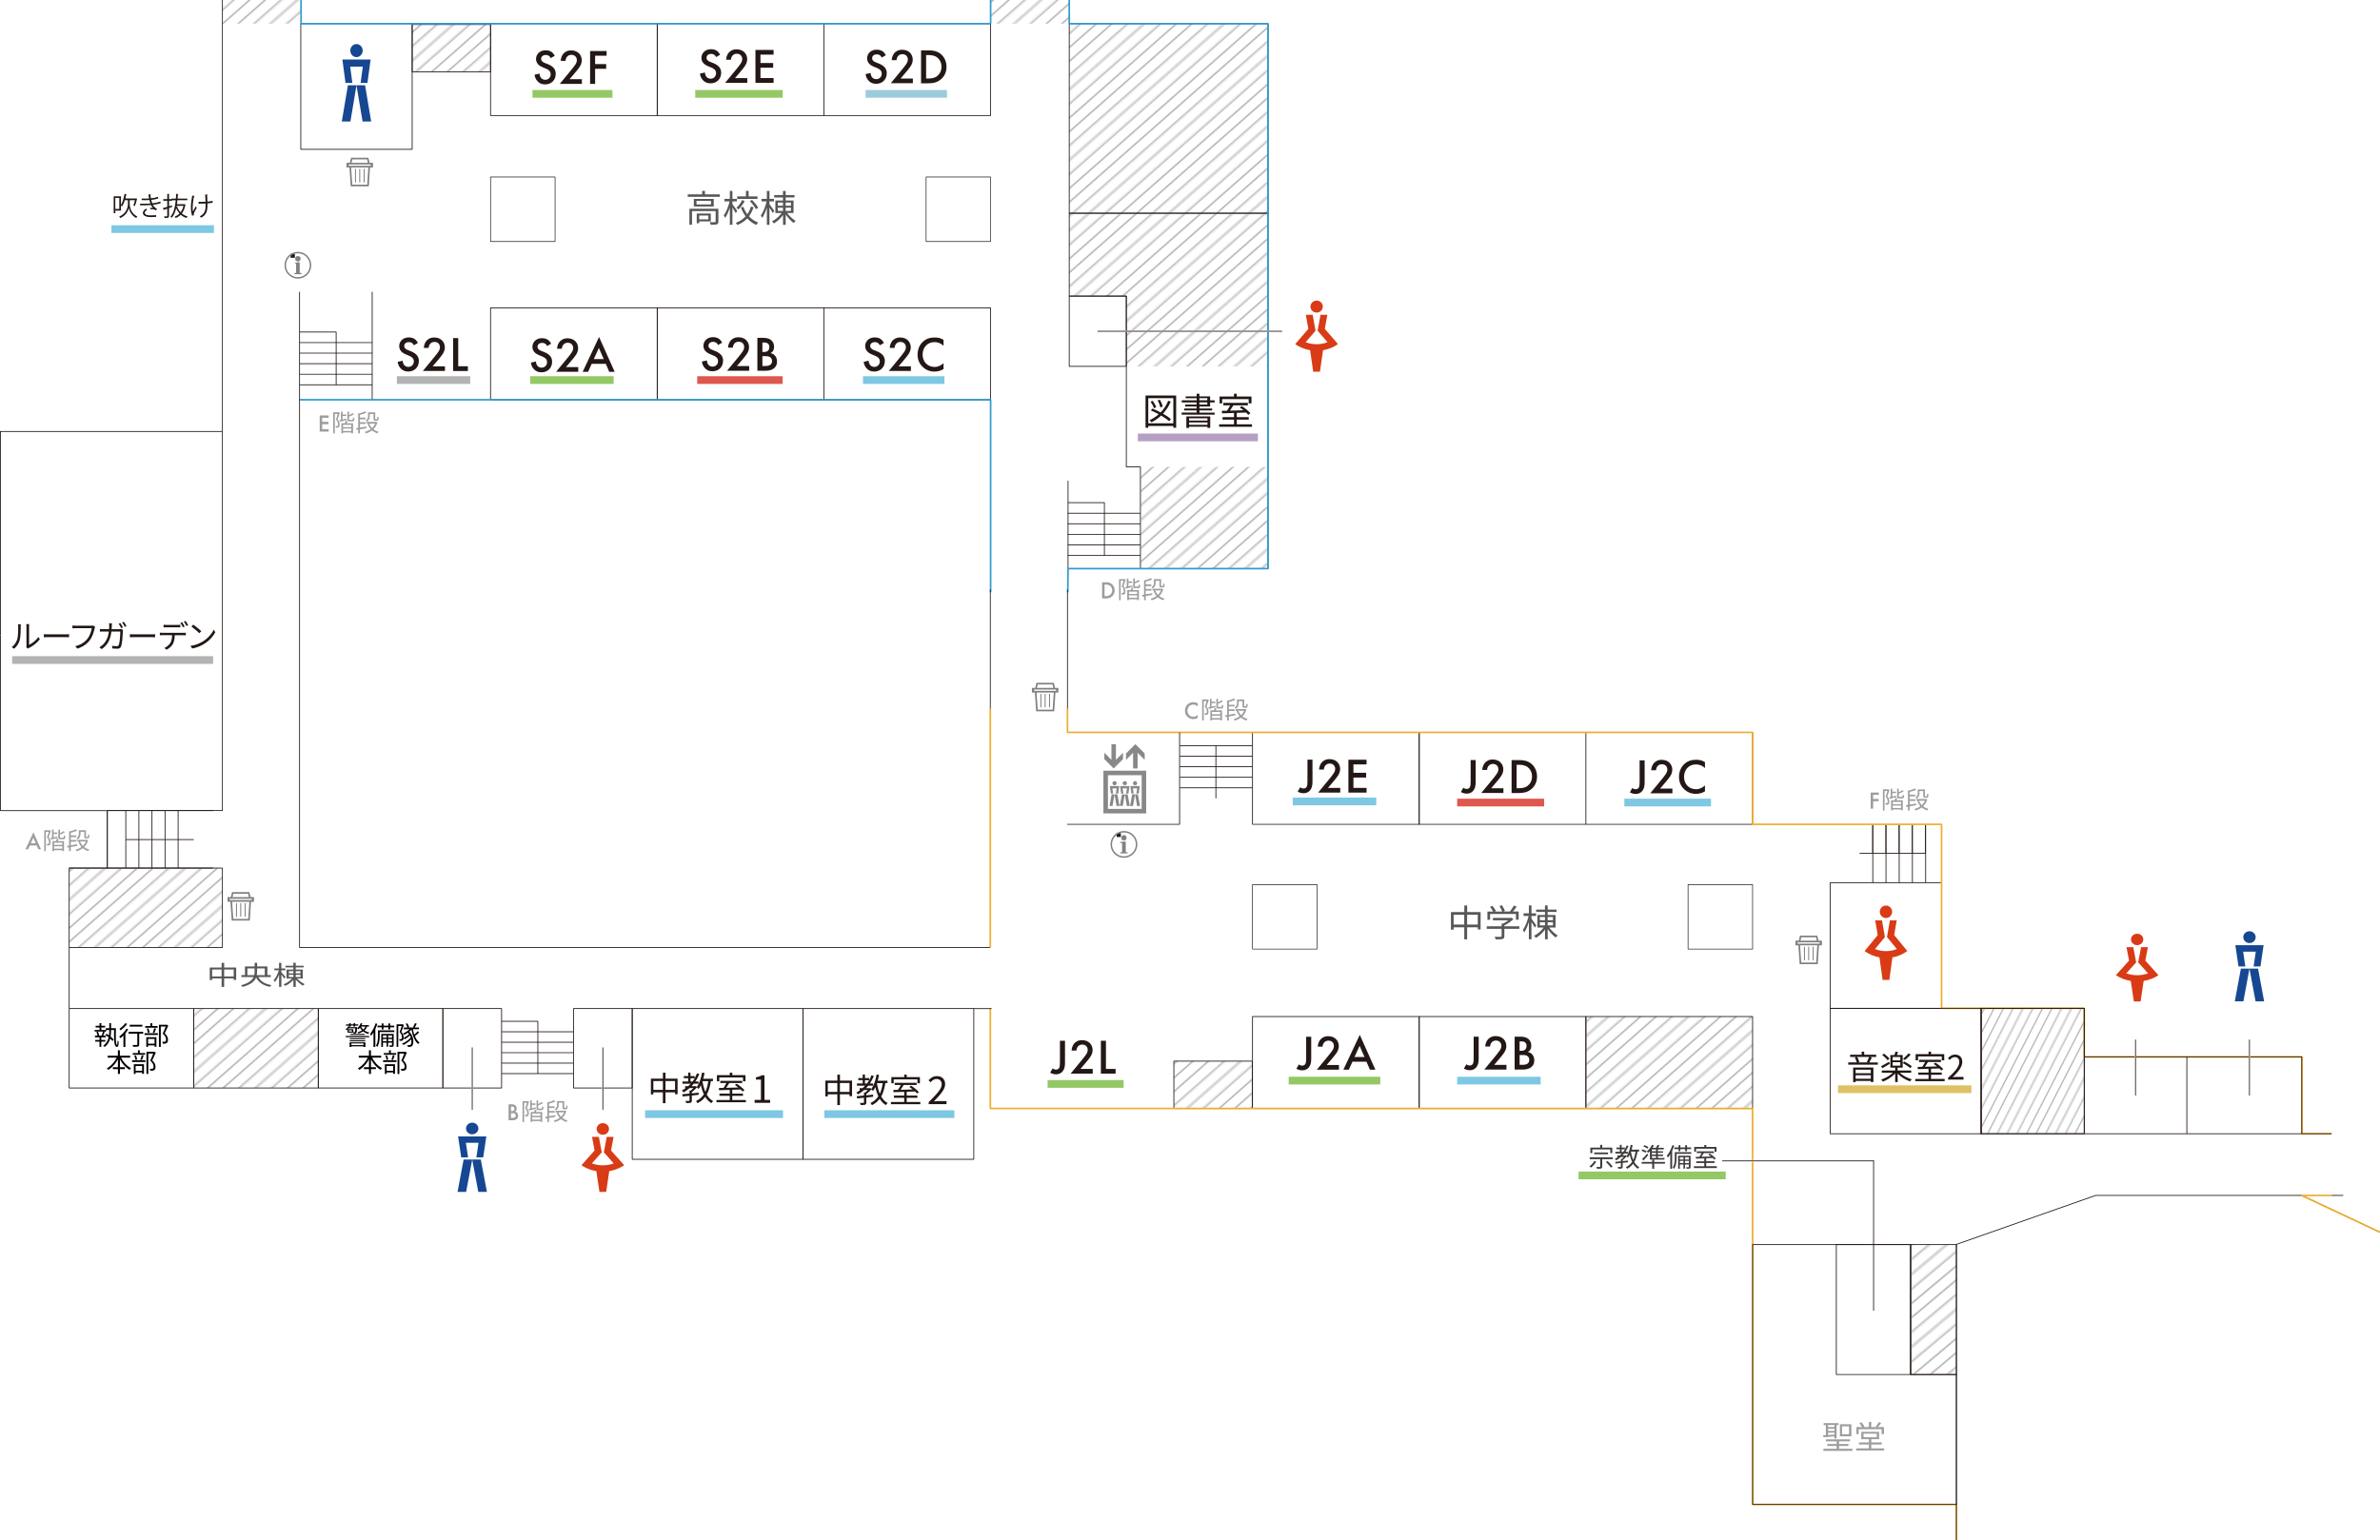 <svg xmlns="http://www.w3.org/2000/svg" xmlns:xlink="http://www.w3.org/1999/xlink" id="_レイヤー_2" data-name="レイヤー 2" viewBox="0 0 616.23 398.82"><defs><pattern id="_10_lpi_10_2" width="72" height="72" x="0" y="0" data-name="10 lpi 10 % 2" patternTransform="matrix(.285 -.251 .287 .254 -3258.85 -8201.19)" patternUnits="userSpaceOnUse" viewBox="0 0 72 72"><path d="M0 0h72v72H0z" style="fill:none"/><path d="M71.75 68.4h72.5M71.75 54h72.5m-72.5-14.4h72.5m-72.5-14.4h72.5m-72.5-14.4h72.5m-72.5 50.4h72.5m-72.5-14.4h72.5m-72.5-14.4h72.5M71.75 18h72.5M71.75 3.6h72.5M-.25 68.4h72.5M-.25 54h72.5M-.25 39.6h72.5M-.25 25.2h72.5M-.25 10.8h72.5M-.25 61.2h72.5M-.25 46.8h72.5M-.25 32.4h72.5M-.25 18h72.5M-.25 3.6h72.5m-144.5 64.8H.25M-72.25 54H.25m-72.5-14.4H.25m-72.5-14.4H.25m-72.5-14.4H.25m-72.5 50.4H.25m-72.5-14.4H.25m-72.5-14.4H.25M-72.25 18H.25m-72.5-14.4H.25" style="fill:none;stroke:#888;stroke-width:.72px"/></pattern><pattern xlink:href="#_10_lpi_10_2" id="_10_lpi_10_2-2" data-name="10 lpi 10 % 2" patternTransform="matrix(.316 -.229 -.315 -.228 -7563.96 -11731.07)"/><pattern xlink:href="#_10_lpi_10_2" id="_10_lpi_10_2-3" data-name="10 lpi 10 % 2" patternTransform="matrix(.316 -.229 -.315 -.228 -7625.62 -11726.27)"/><pattern xlink:href="#_10_lpi_10_2" id="_10_lpi_10_2-4" data-name="10 lpi 10 % 2" patternTransform="matrix(.285 -.251 .287 .254 -3249.28 -8184.53)"/><pattern xlink:href="#_10_lpi_10_2" id="_10_lpi_10_2-5" data-name="10 lpi 10 % 2" patternTransform="matrix(.285 -.251 .287 .254 -3276.13 -8184.53)"/><pattern xlink:href="#_10_lpi_10_2" id="_10_lpi_10_2-6" data-name="10 lpi 10 % 2" patternTransform="matrix(.285 -.251 .287 .254 -3249.28 -8184.53)"/><pattern xlink:href="#_10_lpi_10_2" id="_10_lpi_10_2-7" data-name="10 lpi 10 % 2" patternTransform="matrix(.285 -.251 .287 .254 -3306.8 -8306.12)"/><pattern xlink:href="#_10_lpi_10_2" id="_10_lpi_10_2-8" data-name="10 lpi 10 % 2" patternTransform="matrix(.285 -.251 .287 .254 -3249.12 -8211.65)"/><pattern xlink:href="#_10_lpi_10_2" id="_10_lpi_10_2-9" data-name="10 lpi 10 % 2" patternTransform="matrix(.306 -.257 .31 .262 -2947.34 -8353.42)"/><pattern xlink:href="#_10_lpi_10_2" id="_10_lpi_10_2-10" data-name="10 lpi 10 % 2" patternTransform="matrix(-.285 -.251 -.287 .254 -12338.82 -8311.66)"/><pattern xlink:href="#_10_lpi_10_2" id="_10_lpi_10_2-11" data-name="10 lpi 10 % 2" patternTransform="matrix(-.285 -.251 -.287 .254 -12338.82 -8311.66)"/><pattern xlink:href="#_10_lpi_10_2" id="_10_lpi_10_2-12" data-name="10 lpi 10 % 2" patternTransform="matrix(.178 -.347 .172 .344 -5000.35 -8301.6)"/><style>.cls-1,.cls-11,.cls-12,.cls-15,.cls-16,.cls-17,.cls-19,.cls-20,.cls-3,.cls-5,.cls-9{fill:none}.cls-1,.cls-12,.cls-19,.cls-20,.cls-27{stroke-linejoin:bevel}.cls-1,.cls-17{stroke-linecap:round}.cls-1,.cls-11,.cls-12,.cls-16,.cls-27{stroke:#221714}.cls-1,.cls-12,.cls-27{stroke-width:.21px}.cls-17{stroke:#fff}.cls-30{fill:#164792}.cls-3{stroke-width:.38px}.cls-11,.cls-15,.cls-16,.cls-3,.cls-31,.cls-32,.cls-33,.cls-34,.cls-5,.cls-9{stroke-miterlimit:10}.cls-15,.cls-3,.cls-32,.cls-9{stroke:gray}.cls-27{fill:url(#_10_lpi_10_2)}.cls-37{fill:#231815}.cls-31{fill:#7ec8e3;stroke:#7ec8e3}.cls-31,.cls-33,.cls-34,.cls-5{stroke-width:2px}.cls-32,.cls-38{fill:gray}.cls-5{stroke:#b3b3b3}.cls-9{stroke-width:.43px}.cls-40{fill:#221714}.cls-32{stroke-width:.14px}.cls-41{fill:#9d9d9e}.cls-33{fill:#de584f;stroke:#de584f}.cls-42{fill:#d83b15}.cls-15{stroke-width:.25px}.cls-16{stroke-width:0}.cls-34{fill:#94c865;stroke:#94c865}.cls-44{fill:#888}.cls-17,.cls-19,.cls-20{stroke-width:.43px}.cls-19{stroke:#edaf32}.cls-46{fill:#585757}.cls-20{stroke:#319bd0}</style></defs><g id="_レイヤー_1-2" data-name="レイヤー 1"><path d="M553.35 244.77c.88 0 1.59-.66 1.59-1.48s-.71-1.48-1.59-1.48-1.59.66-1.59 1.48.72 1.48 1.59 1.48m5.52 7.78-1.12-1.24-2.28-2.53.66-3.48h-1.76l-.75 3.94 2.56 2.83c-.88.32-1.83.49-2.82.49s-1.95-.18-2.82-.49l2.56-2.83-.75-3.94h-1.76l.66 3.48-2.28 2.53-1.12 1.24c1.13.74 2.43 1.26 3.85 1.49l.8 5.32h1.74l.8-5.32c1.42-.23 2.72-.75 3.85-1.49" class="cls-42"/><path d="M291.63 94.88v26.04h3.65v26.34h33.03V94.88" class="cls-12"/><path d="M295.28 120.92h33.04v26.34h-33.04z" style="fill:url(#_10_lpi_10_2)"/><path d="m616.14 319.08-20.19-9.49h-53.36l-36.05 12.68v76.55h109.6z" style="fill:url(#_10_lpi_10_2-2)"/><path d="M596.04 293.61h7.66v15.98h-7.66z" style="fill:url(#_10_lpi_10_2-3)"/><path d="M256.49 0h20.36v6.13h-20.36z" style="fill:url(#_10_lpi_10_2-4)"/><path d="M57.59 0h20.36v6.13H57.59z" style="fill:url(#_10_lpi_10_2-5)"/><path d="M310.12 182.93c-.46-.42-.9-.46-1.14-.46-.91 0-1.52.67-1.52 1.59 0 .88.64 1.57 1.53 1.57.5 0 .89-.26 1.13-.48v.76c-.42.25-.86.31-1.15.31-.76 0-1.24-.34-1.48-.58-.49-.46-.67-.99-.67-1.58 0-.77.32-1.3.67-1.64.43-.41.93-.54 1.51-.55.38 0 .75.07 1.12.3v.75Zm2.85-1.61c-.17.51-.38 1.14-.58 1.65.42.51.51.96.51 1.34 0 .33-.07.6-.23.71-.08.06-.19.09-.31.11-.11.01-.26.01-.39 0 0-.12-.05-.29-.12-.41.13 0 .24.01.33 0 .08 0 .14-.02.19-.04.09-.08.12-.25.12-.44 0-.33-.11-.76-.52-1.24.16-.46.33-1.02.46-1.44h-.76v5.04h-.41v-5.46h1.33l.06-.02.31.18Zm1.79 1.83c-.62.16-1.27.33-1.77.45l-.13-.39c.13-.03.26-.05.41-.08v-2.15h.42v.75h.97v.38h-.97v.92c.33-.08.68-.16 1.03-.24zm.22.3c-.07.18-.14.37-.21.53h1.64v2.58h-.45v-.21h-2.14v.23h-.43v-2.61h.93c.07-.21.16-.45.19-.63l.46.1Zm.97.93h-2.14v.6h2.14zm.01 1.59v-.63h-2.15v.63zm.21-2.87c.15 0 .19-.08.2-.59.09.07.26.14.39.17-.05.65-.17.81-.54.81h-.7c-.47 0-.58-.11-.58-.58v-1.94h.42v.92c.36-.16.72-.36.94-.54l.33.31c-.36.23-.83.45-1.27.6v.65c0 .16.03.19.21.19h.61Zm2.01 2.43v1.07h-.44v-.99l-.43.08-.08-.45.51-.08v-3.81l.25.09c.56-.15 1.14-.36 1.48-.55l.4.33c-.46.23-1.1.42-1.69.57v.72h1.44v.43h-1.44v.76h1.49v.43h-1.49v.96c.51-.08 1.09-.18 1.66-.28l.03.43-1.68.3Zm4.54-1.78c-.22.74-.58 1.32-1.05 1.77.38.31.84.53 1.37.68-.11.09-.24.28-.31.4-.55-.17-1.02-.43-1.42-.77-.48.36-1.02.62-1.61.79-.05-.12-.16-.31-.26-.41.56-.14 1.09-.38 1.54-.71-.34-.38-.6-.83-.8-1.35l.31-.08h-.56v-.43h2.4l.09-.02.29.12Zm-2-1.71c0 .51-.12 1.12-.75 1.52-.06-.09-.23-.26-.31-.32.56-.35.63-.8.63-1.21v-.88h1.85v1.54c0 .12 0 .18.04.21.02.02.06.03.1.03h.18s.11 0 .13-.02c.03-.02.06-.06.07-.14.01-.09.02-.28.02-.53.08.07.24.14.36.18-.01.24-.03.53-.06.63-.04.11-.1.17-.19.21-.07.04-.19.06-.29.06h-.32c-.11 0-.26-.03-.34-.11-.09-.08-.13-.18-.13-.53v-1.1h-.99v.48Zm-.11 2.03c.17.43.41.82.73 1.15.33-.32.6-.7.79-1.15zm165.84 21.77h-1.46v1.06h1.41v.6H485v1.92h-.64v-4.18h2.09zm2.79-1.24c-.17.51-.38 1.14-.58 1.65.42.51.51.96.51 1.34 0 .33-.07.6-.23.72-.08.06-.19.09-.31.11-.11.01-.26.01-.39 0 0-.12-.05-.29-.12-.41.13 0 .24.01.33 0 .08 0 .14-.02.19-.04.09-.08.12-.25.12-.44 0-.33-.11-.76-.52-1.24.16-.46.33-1.02.46-1.44h-.76v5.04h-.41v-5.46h1.33l.06-.02.31.18Zm1.78 1.83c-.62.16-1.27.33-1.77.45l-.13-.39c.13-.03.26-.05.41-.08v-2.15h.42v.75h.97v.38h-.97v.92c.33-.08.68-.16 1.03-.24zm.22.31c-.07.18-.14.37-.21.53h1.64v2.58h-.45v-.21h-2.15v.23h-.43v-2.61h.93c.08-.21.16-.45.19-.63l.46.1Zm.98.93h-2.14v.6h2.14zm0 1.58v-.63h-2.15v.63h2.14Zm.22-2.87c.15 0 .19-.08.2-.59.09.07.26.14.39.17-.05.65-.17.81-.54.81h-.7c-.47 0-.58-.11-.58-.58v-1.94h.42v.92c.36-.16.72-.36.94-.54l.33.31c-.36.23-.83.45-1.27.6v.65c0 .16.03.19.21.19h.61Zm2.01 2.44v1.07h-.44v-.98l-.43.08-.08-.45.51-.08v-3.81l.25.09c.56-.15 1.14-.36 1.48-.55l.4.33c-.46.23-1.1.42-1.69.56v.72h1.44v.43h-1.44v.76h1.49v.43h-1.49v.95c.51-.08 1.09-.18 1.66-.28l.03.43-1.68.3Zm4.54-1.79c-.22.74-.58 1.32-1.05 1.77.38.31.84.53 1.37.68-.11.09-.24.28-.31.4-.55-.17-1.02-.43-1.42-.77-.48.36-1.02.61-1.61.79-.05-.12-.16-.31-.26-.41.56-.14 1.09-.38 1.54-.71-.34-.38-.6-.83-.8-1.35l.31-.08h-.56v-.43h2.4l.09-.02.29.12Zm-2-1.7c0 .51-.12 1.12-.75 1.52-.06-.09-.23-.26-.31-.32.56-.35.63-.8.63-1.21v-.88h1.85v1.54c0 .12 0 .18.04.21.03.02.06.03.1.03h.18c.05 0 .11 0 .13-.02.03-.02.06-.06.07-.14.01-.09.02-.28.02-.53a1 1 0 0 0 .36.17c-.01.24-.03.53-.06.63-.04.11-.1.17-.19.21-.07.04-.19.06-.29.06h-.32c-.11 0-.26-.03-.35-.11s-.12-.18-.13-.53v-1.1h-.99v.48Zm-.12 2.03c.17.43.41.82.73 1.15.33-.32.6-.7.79-1.15z" class="cls-41"/><path d="M324.3 193.11h-18.81" class="cls-12"/><path d="M106.72 6.35h20.29v12.26h-20.29z" style="stroke-linejoin:bevel;stroke:#221714;stroke-width:.21px;fill:url(#_10_lpi_10_2-6)"/><path d="M77.88 6.13h28.84v32.55H77.88zm18.49 97.4V75.58m180.17 71.68v-22.75M77.56 99.66h18.81m-18.81-2.74h18.81m-18.81-2.73h18.81m-18.81-2.74h18.81m-18.81-2.73h18.81m30.64-9h43.16v23.81h-43.16z" class="cls-12"/><path d="M170.17 79.72h43.16v23.81h-43.16zm43.16 0h43.16v23.81h-43.16zM127.01 6.13h43.16v23.81h-43.16z" class="cls-12"/><path d="M170.17 6.13h43.16v23.81h-43.16zm43.16 0h43.16v23.81h-43.16zM77.63 85.98h9.41v13.65m189.43 44.22h18.81m-18.81-2.74h18.81m-18.81-2.73h18.81m-18.81-2.74h18.81m-18.81-2.73h18.81m-18.74-2.74h9.41v13.65m212.64 84.76v-15.04m-3.43 15.04v-15.04m-3.42 15.04v-15.04m-3.42 15.04v-15.04m-3.42 15.04v-15.04m-3.42 7.46h17.07" class="cls-12"/><path d="M186.37 50.34v.63h-8.3v-.63h3.74v-.91h.72v.91zm-.36 7.03c0 .38-.09.6-.39.72-.32.11-.82.11-1.62.11-.04-.19-.13-.48-.23-.67.62.02 1.16.02 1.33 0 .16 0 .19-.05.19-.18v-2.67h-6.11v3.53h-.68v-4.14h7.51v3.29Zm-1.21-5.86v1.96h-5.15v-1.96zm-.71.51h-3.75v.93h3.75zm-3.05 5.31v.48h-.64V55.3h3.64v2.03zm0-1.51v.98h2.37v-.98zm9.45-.62c-.16-.33-.54-.96-.85-1.46v4.48h-.67v-4.48c-.33 1.05-.76 2.06-1.21 2.69a3.5 3.5 0 0 0-.38-.64c.61-.81 1.22-2.31 1.52-3.63h-1.34v-.66h1.41v-2.06h.67v2.06h1.17v.66h-1.17v.73c.29.36 1.07 1.48 1.25 1.76zm4.62-1.56c-.27.87-.65 1.67-1.18 2.36.66.72 1.47 1.29 2.4 1.63-.16.13-.4.42-.49.62-.91-.38-1.69-.96-2.36-1.69-.66.71-1.52 1.3-2.58 1.7a5 5 0 0 0-.38-.56c1.05-.39 1.89-.97 2.53-1.68-.5-.67-.9-1.44-1.2-2.29l.62-.17c.25.69.59 1.34 1.02 1.92.42-.6.72-1.26.92-1.97l.71.15Zm-2.3-1.58c-.39.79-1.01 1.61-1.65 2.18a2.6 2.6 0 0 0-.49-.44c.61-.51 1.18-1.31 1.48-1.99l.65.26Zm3.33-.55h-5.25v-.66h2.25v-1.42h.7v1.42h2.29v.66Zm-1.43.26c.62.62 1.3 1.46 1.61 2.04l-.61.35c-.28-.57-.93-1.45-1.56-2.08zm5.37 3.43c-.16-.33-.54-.96-.85-1.46v4.48h-.67v-4.48c-.33 1.05-.76 2.06-1.21 2.69a4 4 0 0 0-.37-.64c.6-.81 1.21-2.31 1.51-3.63h-1.31v-.66h1.38v-2.06h.67v2.06h1.17v.66h-1.17v.73c.29.36 1.07 1.48 1.25 1.76zm3.74-.03c.57.79 1.47 1.61 2.2 2.04-.15.13-.39.38-.51.55-.66-.49-1.5-1.36-2.08-2.21v2.67h-.69v-2.55c-.63.89-1.53 1.71-2.37 2.19-.12-.17-.33-.42-.49-.56.9-.42 1.89-1.26 2.48-2.13h-1.6v-3.25h1.97v-.79h-2.28v-.61h2.28v-1.08h.69v1.08h2.3v.61h-2.3v.79h2.04v3.25h-1.65Zm-2.42-1.9h1.33v-.82h-1.33zm0 1.35h1.33v-.83h-1.33zm2.02-2.17v.82h1.37v-.82zm1.37 1.34h-1.37v.83h1.37z" class="cls-46"/><path d="M276.85 6.12h51.46v49.1h-51.46z" class="cls-27"/><path d="M256.49 153.39v-49.86H77.56M77.95 0v6.13h178.54V0" class="cls-20"/><path d="M77.56 75.58v169.8h178.85" class="cls-12"/><path d="M328.31 94.88V55.22h-51.46v21.47h14.78v18.19" class="cls-27"/><path d="m276.47 153.39.07-6.13h51.77V6.13h-51.46V0" class="cls-20"/><path d="M276.85 76.69h14.77v18.18h-14.77z" class="cls-12"/><path d="M284.24 85.79h47.66" class="cls-17"/><path d="M284.24 85.79h47.66" class="cls-1"/><path d="M473.87 228.59h28.84v32.55h-28.84zM324.3 195.82h-18.81m18.81 2.73h-18.81m18.81 2.74h-18.81m18.81 2.73h-18.81m9.33 2.74v-13.65M495.13 221v-7.52m-3.42 7.52v-7.52m6.84 7.52v-7.52m-3.42 7.52v-7.52m-6.84 7.52v-7.52m-3.42 7.52v-7.52" class="cls-12"/><path d="M303.94 274.81h20.29v12.26h-20.29z" style="stroke-linejoin:bevel;stroke:#221714;stroke-width:.21px;fill:url(#_10_lpi_10_2-7)"/><path d="M324.3 263.26h43.16v23.81H324.3z" class="cls-12"/><path d="M367.46 263.26h43.16v23.81h-43.16z" class="cls-12"/><path d="M410.62 263.26h43.16v23.81h-43.16z" style="stroke-linejoin:bevel;stroke:#221714;stroke-width:.21px;fill:url(#_10_lpi_10_2-8)"/><path d="M472.06 371.7c.21 0 .44-.02.69-.03v-2.63h-.57v-.48h3.87v.48h-.52v3.5h-.57V372l-2.85.22-.06-.52Zm7.56 3.5v.53h-7.52v-.53h3.44v-.73h-2.4v-.51h2.4v-.69h-2.77v-.51H479v.51h-2.84v.69h2.44v.51h-2.44v.73zm-6.3-6.16v.54h1.66v-.54zm0 1.54h1.66v-.57h-1.66zm0 1.06c.52-.03 1.08-.07 1.66-.11v-.51h-1.66zm6.04.34h-2.97v-3.13h2.97zm-.61-2.6h-1.81v2.06h1.81zm9.11 5.71v.55h-7.25v-.55h3.29v-1h-2.57v-.54h2.57v-.83h-1.97v-1.92h4.61v1.92h-2.03v.83h2.71v.54h-2.71v1h3.34Zm-6.62-3.69h-.57v-1.82h1.44c-.16-.3-.43-.71-.68-1.02l.54-.22c.3.33.63.79.77 1.1l-.31.14h1.46v-1.33h.61v1.33h1.54l-.36-.14c.25-.31.58-.79.76-1.13l.63.22c-.27.38-.58.77-.84 1.05h1.56v1.82h-.6v-1.27h-5.95zm1.27.82h3.42v-.93h-3.42z" class="cls-41"/><path d="M324.3 189.67h43.16v23.81H324.3z" class="cls-12"/><path d="M367.46 189.67h43.16v23.81h-43.16zm43.16 0h43.16v23.81h-43.16z" class="cls-12"/><path d="M506.56 398.82v-9.2h-52.78V287.06H256.42V261.2m19.97-77.66v6.13h177.39v23.81h48.93v47.66l36.94-.02v12.58h56.39v19.91h7.66M256.41 183.54v61.74" class="cls-19"/><path d="M57.59 0v209.92l-57.48.02v-45.42 45.42h27.68v14.87h-9.88m455.96 36.31H513v32.49h-39.13zm32.69 128.5H453.8v-67.3h40.9v33.65h11.86z" class="cls-12"/><path d="M512.88 261.12h26.77v32.49h-26.77zm26.79 12.58h26.55v19.91h-26.55zm26.55 0h29.75v19.91h-29.75zm-90.76 48.62h19.24v33.65h-19.24z" class="cls-12"/><path d="M494.7 322.32h11.86v33.65H494.7z" style="stroke-linejoin:bevel;stroke:#221714;stroke-width:.21px;fill:url(#_10_lpi_10_2-9)"/><path d="M603.7 309.59h3.02" style="stroke-linejoin:bevel;stroke:#221714;stroke-width:.21px;fill:url(#_10_lpi_10_2-10)"/><path d="M596.04 293.61h7.66" style="stroke-linejoin:bevel;stroke:#221714;stroke-width:.21px;fill:url(#_10_lpi_10_2-11)"/><path d="M506.54 398.82v-76.55l36.05-12.68h53.36l20.19 9.49" class="cls-12"/><path d="M446 300.65h39.08" class="cls-17"/><path d="M446 300.65h39.08" class="cls-1"/><path d="M603.7 309.59h-7.75l20.19 9.49" class="cls-19"/><path d="M582.43 269.31v14.34" class="cls-17"/><path d="M582.43 269.31v14.34" class="cls-1"/><path d="M552.93 283.65v-14.34" class="cls-17"/><path d="M552.93 283.65v-14.34" class="cls-1"/><path d="M85.09 108.19h-1.67v1.06h1.62v.6h-1.62v1.32h1.67v.6h-2.31v-4.18h2.31zm2.89-1.24c-.17.51-.38 1.14-.58 1.65.42.51.52.96.52 1.34 0 .33-.07.6-.23.71-.08.06-.19.09-.31.11-.11.01-.26.01-.39 0 0-.12-.05-.29-.12-.41.13 0 .24.01.33 0 .08 0 .14-.02.19-.04.09-.08.12-.25.12-.44 0-.33-.11-.76-.52-1.24.16-.46.33-1.02.46-1.44h-.76v5.04h-.41v-5.46h1.33l.06-.02.31.18Zm1.78 1.83c-.62.16-1.27.33-1.77.45l-.13-.39c.13-.03.26-.05.41-.08v-2.15h.42v.75h.97v.38h-.97v.92c.33-.08.68-.16 1.03-.24zm.22.31c-.07.18-.14.37-.21.53h1.64v2.58h-.45v-.21h-2.14v.23h-.43v-2.61h.93c.07-.21.16-.45.19-.63l.46.1Zm.98.93h-2.15v.6h2.14v-.6Zm0 1.59v-.63h-2.15v.63zm.22-2.88c.15 0 .19-.08.2-.59.09.07.26.14.39.17-.05.65-.17.81-.54.81h-.7c-.47 0-.58-.11-.58-.58v-1.94h.42v.92c.36-.16.72-.36.94-.54l.33.31c-.36.23-.83.45-1.27.6v.65c0 .16.03.19.21.19h.61Zm2.01 2.44v1.07h-.44v-.99l-.43.08-.08-.45.51-.08v-3.81l.25.09c.56-.15 1.14-.36 1.48-.55l.4.33c-.46.23-1.1.42-1.69.57v.72h1.44v.43h-1.44v.77h1.49v.43h-1.49v.96c.51-.08 1.09-.18 1.66-.28l.03.43-1.68.3Zm4.54-1.79c-.22.74-.58 1.32-1.05 1.77.38.31.84.53 1.37.68-.11.09-.24.28-.31.4-.55-.17-1.02-.43-1.42-.77-.48.36-1.02.62-1.61.79-.05-.12-.16-.31-.26-.41.56-.14 1.09-.38 1.54-.71-.34-.38-.6-.83-.8-1.35l.31-.08h-.56v-.43h2.4l.09-.02.29.12Zm-2-1.7c0 .51-.12 1.12-.75 1.52-.06-.09-.23-.26-.31-.32.56-.35.63-.8.63-1.21v-.88h1.85v1.54c0 .12 0 .18.04.21.02.02.06.03.1.03h.18c.05 0 .11 0 .13-.02.03-.02.06-.06.07-.14.01-.09.02-.28.02-.53.08.07.24.14.36.18-.01.24-.03.53-.06.63-.04.11-.1.17-.19.21-.07.04-.19.06-.29.06h-.32c-.11 0-.26-.03-.34-.11-.09-.08-.13-.18-.13-.53v-1.1h-.99v.48Zm-.12 2.03c.17.43.41.82.73 1.15.33-.32.6-.7.79-1.15zm190.63 41.08c.58 0 1.09.06 1.56.41.51.38.8.99.8 1.69s-.29 1.3-.84 1.69c-.49.34-.95.4-1.53.4h-.87v-4.18h.88Zm-.24 3.58h.28c.31 0 .75-.03 1.11-.3.29-.22.57-.62.57-1.19 0-.55-.26-.99-.57-1.2-.36-.26-.81-.29-1.12-.29h-.28v2.98Zm5.45-4.22c-.17.51-.38 1.14-.58 1.65.42.51.52.96.52 1.34 0 .33-.07.6-.23.72-.08.06-.19.09-.31.11-.11.01-.26.01-.39 0 0-.12-.05-.29-.12-.41.13 0 .24.01.33 0 .08 0 .14-.02.19-.04.09-.08.12-.25.12-.44 0-.33-.11-.76-.52-1.24.16-.46.33-1.02.46-1.44h-.76v5.04h-.41v-5.46h1.33l.06-.02.31.18Zm1.79 1.84c-.62.16-1.27.33-1.77.45l-.13-.39c.13-.03.26-.05.41-.08v-2.15h.42v.75h.97v.38h-.97v.92c.33-.08.68-.16 1.03-.24zm.22.3c-.07.18-.14.37-.21.53h1.64v2.58h-.45v-.21h-2.14v.23h-.43v-2.61h.93c.08-.21.16-.45.19-.63l.46.1Zm.98.93h-2.14v.6h2.14zm0 1.59v-.63h-2.15v.63h2.14Zm.21-2.88c.15 0 .19-.08.2-.59.09.07.26.14.39.17-.05.65-.17.81-.54.81h-.7c-.47 0-.58-.11-.58-.58v-1.94h.42v.92c.36-.16.72-.36.94-.54l.33.31c-.36.23-.83.45-1.27.6v.65c0 .16.03.19.21.19h.61Zm2.01 2.44v1.07h-.44v-.99l-.43.08-.08-.45.51-.08v-3.81l.25.09c.56-.15 1.14-.36 1.48-.55l.4.33c-.46.23-1.1.42-1.69.56v.72h1.44v.43h-1.44v.76h1.49v.43h-1.49v.95c.51-.08 1.09-.18 1.66-.28l.03.43-1.68.3Zm4.54-1.79c-.22.74-.58 1.32-1.05 1.78.38.31.84.53 1.37.68-.11.09-.24.28-.31.4-.55-.17-1.02-.43-1.42-.77-.48.36-1.02.61-1.61.79-.05-.12-.16-.31-.26-.41.56-.14 1.09-.38 1.54-.71-.34-.38-.6-.83-.8-1.35l.31-.08h-.56v-.43h2.4l.09-.02.29.12Zm-1.99-1.7c0 .51-.12 1.12-.75 1.52-.06-.09-.23-.26-.31-.32.56-.35.63-.8.63-1.21v-.88h1.85v1.54c0 .12 0 .18.04.21.03.02.06.03.1.03h.18s.11 0 .13-.02c.03-.02.06-.06.07-.14.01-.09.03-.28.03-.53a1 1 0 0 0 .36.17c-.01.24-.03.53-.06.63-.04.11-.1.17-.19.21-.07.04-.2.06-.29.06h-.32c-.11 0-.26-.03-.34-.11-.09-.08-.13-.18-.13-.53v-1.1h-.99v.48Zm-.12 2.03c.17.43.41.82.73 1.15.33-.32.6-.7.79-1.15z" class="cls-41"/><path d="M305.42 189.67v23.81h-29.1" class="cls-12"/><path d="M383.36 236.19v4.51h-.73v-.55h-2.76v3.12h-.74v-3.12h-2.75v.6h-.7v-4.55h3.46v-1.71h.74v1.71h3.5Zm-4.24 3.25v-2.55h-2.75v2.55zm3.51 0v-2.55h-2.76v2.55zm10.76 1.1h-3.88v1.88c0 .42-.12.63-.46.74-.35.11-.9.12-1.77.12-.05-.2-.19-.5-.3-.68.73.02 1.39.02 1.57 0 .2 0 .25-.06.25-.2v-1.86h-3.85v-.66h3.85v-.69h.37c.47-.23.96-.54 1.36-.85h-3.98v-.63h4.7l.14-.04.46.35c-.6.62-1.49 1.22-2.34 1.63v.24h3.88v.66Zm-7.58-2.34h-.68v-2.13h1.47c-.18-.36-.52-.85-.81-1.2l.6-.27c.36.39.75.94.92 1.31l-.33.16h1.96c-.12-.4-.42-.98-.71-1.41l.63-.23c.33.45.65 1.07.78 1.47l-.41.16h1.7c.37-.44.79-1.08 1.03-1.53l.74.25c-.3.43-.65.9-.98 1.28h1.49v2.13h-.69v-1.49h-6.71v1.49Zm11.57 2.04c-.16-.33-.54-.96-.85-1.46v4.48h-.67v-4.48c-.33 1.05-.76 2.06-1.21 2.69a4 4 0 0 0-.37-.64c.6-.81 1.21-2.31 1.51-3.63h-1.31v-.66h1.38v-2.06h.67v2.06h1.18v.66h-1.18v.73c.29.36 1.07 1.48 1.25 1.76zm3.74-.03c.57.79 1.47 1.61 2.2 2.04-.15.13-.39.38-.51.55-.66-.49-1.5-1.36-2.08-2.21v2.67h-.69v-2.55c-.63.9-1.53 1.71-2.37 2.19-.12-.17-.33-.42-.49-.56.9-.42 1.89-1.26 2.48-2.13h-1.6v-3.25h1.97v-.79h-2.28v-.61h2.28v-1.08h.69v1.08h2.3v.61h-2.3v.79h2.04v3.25h-1.65Zm-2.42-1.9h1.33v-.82h-1.33zm0 1.35h1.33v-.83h-1.33zm2.02-2.17v.82h1.37v-.82zm1.37 1.34h-1.37v.83h1.37z" class="cls-46"/><path d="M256.41 183.54v-30.86m19.98 30.86v-30.86" class="cls-12"/><path d="M9.49 218.96H7.72l-.45 1h-.68l2.06-4.39 1.96 4.38h-.68l-.44-1Zm-.25-.6-.62-1.4-.64 1.41h1.25Zm3.92-3.17c-.17.5-.38 1.13-.57 1.63.42.5.51.95.51 1.33 0 .33-.07.59-.23.71-.08.06-.19.09-.3.11-.11.01-.25.01-.39 0 0-.12-.05-.29-.12-.4.13 0 .24.01.32 0 .08 0 .14-.02.19-.04.09-.08.12-.25.12-.43 0-.33-.11-.75-.52-1.23.16-.45.33-1.01.45-1.43h-.75v4.99h-.41v-5.4h1.32l.06-.02.3.18Zm1.78 1.81c-.61.16-1.25.32-1.75.44l-.12-.39c.12-.03.25-.05.4-.08v-2.13h.41v.75h.96v.38h-.96v.91c.32-.08.67-.16 1.02-.24zm.21.3c-.07.18-.14.37-.21.53h1.63v2.56h-.45v-.21H14v.23h-.42v-2.58h.92c.07-.21.16-.45.19-.63zm.97.92H14v.59h2.12zm0 1.57v-.62H14v.62zm.21-2.84c.15 0 .19-.07.2-.58.09.07.26.14.39.17-.05.64-.17.8-.54.8h-.7c-.47 0-.57-.11-.57-.57v-1.92h.42v.91c.35-.16.71-.36.93-.54l.32.3c-.35.23-.83.44-1.25.6v.65c0 .16.03.19.21.19h.6Zm1.99 2.41v1.06h-.43v-.97l-.43.07-.08-.45.51-.08v-3.77l.25.09c.55-.15 1.13-.35 1.47-.55l.4.33c-.46.22-1.09.42-1.68.56v.71h1.43v.42h-1.43v.76h1.48v.43h-1.48v.94c.51-.08 1.08-.18 1.64-.28l.02.43-1.66.3Zm4.5-1.77c-.22.73-.58 1.31-1.04 1.76.38.3.83.53 1.36.67-.11.09-.24.27-.3.4-.54-.17-1.01-.42-1.4-.76-.47.35-1.01.61-1.6.78-.05-.12-.16-.3-.25-.4.55-.14 1.08-.37 1.52-.7-.34-.37-.6-.83-.79-1.33l.3-.08h-.56v-.42h2.38l.09-.02.29.12Zm-1.98-1.69c0 .5-.12 1.11-.74 1.5-.06-.09-.22-.25-.31-.32.55-.34.63-.79.63-1.2V215h1.83v1.52c0 .12 0 .18.04.21.02.02.06.03.1.03h.18s.11 0 .13-.02c.03-.02.06-.06.07-.14.01-.09.02-.28.02-.53.08.07.24.14.35.17-.01.24-.03.52-.06.62-.04.11-.1.17-.19.21-.07.04-.19.06-.29.06h-.32c-.11 0-.26-.03-.34-.11-.09-.07-.12-.18-.12-.52v-1.09h-.98v.48Zm-.11 2.01q.255.645.72 1.14c.33-.32.6-.69.78-1.14zm111.58 68.06c.53 0 .87.07 1.14.32.22.21.33.48.33.82 0 .16-.02.33-.12.49a.75.75 0 0 1-.31.29c.07.02.33.09.53.3.22.24.27.52.27.78 0 .3-.07.53-.27.75-.33.35-.84.4-1.16.4h-1.04v-4.14h.62Zm0 1.78h.19c.16 0 .37-.02.52-.16.14-.14.16-.33.16-.47 0-.12-.02-.27-.15-.4-.14-.14-.32-.16-.5-.16h-.22zm0 1.77h.39c.18 0 .47-.03.63-.16a.6.6 0 0 0 .2-.46.58.58 0 0 0-.17-.43c-.17-.17-.43-.19-.65-.19h-.4zm4.67-4.18c-.17.5-.38 1.13-.57 1.63.42.5.51.95.51 1.33 0 .33-.07.59-.23.71-.08.06-.19.09-.3.11-.11.01-.25.01-.38 0 0-.12-.05-.29-.12-.4.13 0 .24.01.32 0 .08 0 .14-.02.19-.04.09-.08.12-.25.12-.43 0-.33-.11-.75-.52-1.23.16-.45.33-1.01.45-1.43h-.75v4.99h-.41v-5.4h1.32l.06-.02.3.18Zm1.77 1.81c-.61.16-1.25.32-1.75.44l-.12-.39c.12-.03.25-.05.4-.08v-2.13h.41v.75h.96v.38h-.96v.91c.32-.08.67-.16 1.02-.24zm.22.31c-.07.18-.14.37-.21.53h1.63v2.56h-.45v-.21h-2.12v.23h-.42v-2.58h.92c.07-.21.15-.45.19-.63zm.97.92h-2.12v.59h2.12zm0 1.57v-.62h-2.12v.62zm.21-2.85c.15 0 .19-.07.2-.58.09.07.26.14.38.17-.05.64-.17.8-.54.8h-.7c-.47 0-.57-.11-.57-.57V285h.42v.91c.35-.16.71-.35.93-.53l.32.3c-.35.23-.83.44-1.25.6v.65c0 .16.03.19.21.19h.6Zm1.99 2.42v1.06h-.43v-.97l-.43.07-.08-.45.51-.08v-3.77l.25.09c.55-.15 1.13-.35 1.47-.55l.4.33c-.46.22-1.09.42-1.68.56v.71h1.43v.42h-1.43v.76h1.48v.43h-1.48v.94c.51-.08 1.08-.18 1.64-.28l.03.43-1.66.3Zm4.49-1.78c-.22.73-.58 1.31-1.04 1.76.38.3.83.53 1.36.67-.11.09-.24.27-.3.4-.54-.17-1.01-.42-1.4-.76-.47.35-1.01.61-1.6.78-.05-.12-.16-.3-.25-.4.55-.14 1.08-.37 1.52-.7-.34-.37-.6-.83-.79-1.33l.3-.08h-.56v-.42h2.38l.09-.02.29.12Zm-1.97-1.68c0 .5-.12 1.11-.74 1.5-.06-.09-.22-.25-.31-.32.55-.34.63-.79.63-1.2v-.88h1.83v1.52c0 .12 0 .18.04.21.02.02.06.03.1.03h.18s.11 0 .13-.02c.03-.02.06-.06.07-.14.01-.09.02-.28.02-.53.08.07.24.14.35.17-.01.24-.03.52-.06.62-.04.11-.1.17-.19.21-.07.04-.19.06-.29.06h-.32c-.11 0-.26-.03-.34-.11-.09-.07-.12-.18-.12-.52v-1.09h-.98v.48Zm-.12 2.01q.255.645.72 1.14c.33-.32.6-.69.78-1.14z" class="cls-41"/><path d="M61.15 250.57v3.2h-.65v-.39h-2.46v2.21h-.66v-2.21h-2.45v.42h-.62v-3.23h3.07v-1.22h.66v1.22zm-3.77 2.31v-1.81h-2.45v1.81zm3.12 0v-1.81h-2.46v1.81zm6.38.16c.59 1.09 1.72 1.8 3.42 2.08-.14.1-.32.31-.41.45-1.79-.36-2.94-1.16-3.58-2.42-.39.98-1.34 1.86-3.54 2.44-.06-.12-.23-.33-.35-.43 1.99-.53 2.87-1.29 3.25-2.13h-3.18v-.5h.94v-2.24h2.51v-.95h.63v.95h2.66v2.24h.88v.5h-3.23Zm-1.05-.5c.08-.33.1-.68.1-1.01v-.74h-1.88v1.75zm.73-1.75v.74c0 .33-.02.68-.09 1.01h2.09v-1.75zm7.05 2.65c-.15-.23-.48-.68-.75-1.04v3.18h-.6v-3.18c-.29.75-.68 1.46-1.08 1.91-.07-.14-.22-.33-.33-.45.53-.57 1.08-1.64 1.34-2.58h-1.16v-.47h1.22v-1.46h.6v1.46h1.04v.47h-1.04v.52c.26.25.95 1.05 1.11 1.25l-.36.39Zm3.32-.02c.5.56 1.31 1.14 1.95 1.45-.14.1-.34.27-.45.39-.59-.35-1.33-.96-1.85-1.57v1.89h-.62v-1.81c-.56.64-1.36 1.22-2.11 1.55-.1-.12-.29-.3-.44-.4.8-.3 1.68-.9 2.21-1.51H74.2v-2.31h1.75v-.56h-2.03v-.43h2.03v-.77h.62v.77h2.05v.43h-2.05v.56h1.81v2.31h-1.46Zm-2.14-1.34h1.18v-.58h-1.18zm0 .95h1.18v-.59h-1.18zm1.79-1.53v.58h1.22v-.58zm1.22.95h-1.22v.59h1.22z" class="cls-46"/><path d="M55.19 209.92H27.78v14.89h27.41" class="cls-12"/><path d="M17.91 224.81h39.68v20.57H17.91z" class="cls-27"/><path d="M17.91 261.19h32.25v20.57H17.91z" class="cls-12"/><path d="M50.16 261.19h32.25v20.57H50.16z" class="cls-27"/><path d="M82.41 261.19h32.25v20.57H82.41zm81.29 0h44.22v39.04H163.7z" class="cls-12"/><path d="M207.91 261.19h44.22v39.04h-44.22zm-93.24 0h15.2v20.57h-15.2zm33.82 0h15.2v20.57h-15.2zm-18.54 16.85h18.62m-18.7-2.71h18.62m-18.62-2.71h18.62m-18.62-2.7h18.62m-18.62-2.71h18.62m-18.55-2.71h9.32v13.51M32.57 209.92v14.89m3.39-14.89v14.89m3.39-14.89v14.89m3.38-14.89v14.89m3.39-14.89v14.89m4.04-7.38H32.61" class="cls-12"/><path d="M122.27 271.34v16" class="cls-17"/><path d="M122.27 271.34v16" class="cls-1"/><path d="M156.09 271.34v16" class="cls-17"/><path d="M156.09 271.34v16" class="cls-1"/><path d="M252.13 261.21h4.61m-238.83-.02v-15.81" class="cls-12"/><path d="M488.32 237.75c.88 0 1.59-.72 1.59-1.62s-.71-1.62-1.59-1.62-1.6.73-1.6 1.62.72 1.62 1.6 1.62m5.53 8.55-1.12-1.36-2.29-2.78.66-3.81h-1.77l-.75 4.32 2.56 3.11c-.88.35-1.83.54-2.83.54s-1.95-.2-2.83-.54l2.56-3.11-.75-4.32h-1.77l.66 3.81-2.28 2.78-1.12 1.36c1.13.81 2.44 1.38 3.85 1.64l.81 5.84h1.74l.8-5.84c1.42-.25 2.73-.82 3.85-1.64" style="fill:none;stroke-linejoin:bevel;stroke-linecap:round;stroke:#fff;stroke-width:.48px"/><path d="M488.32 237.75c.88 0 1.59-.72 1.59-1.62s-.71-1.62-1.59-1.62-1.6.73-1.6 1.62.72 1.62 1.6 1.62m5.53 8.55-1.12-1.36-2.29-2.78.66-3.81h-1.77l-.75 4.32 2.56 3.11c-.88.35-1.83.54-2.83.54s-1.95-.2-2.83-.54l2.56-3.11-.75-4.32h-1.77l.66 3.81-2.28 2.78-1.12 1.36c1.13.81 2.44 1.38 3.85 1.64l.81 5.84h1.74l.8-5.84c1.42-.25 2.73-.82 3.85-1.64" class="cls-42"/><path d="M93.91 13.1c0 .93-.72 1.69-1.61 1.69s-1.6-.76-1.6-1.69.72-1.69 1.6-1.69 1.61.76 1.61 1.69m2.19 18.37-1.57-9.38H92.3l1.58 9.38zm-7.45-16.06.81 6.07h1.77l-.56-4.23h3.27l-.57 4.23h1.77l.82-6.07zm-.15 16.06 1.58-9.38h2.22l-1.57 9.38zM584.04 242.7c0 .84-.72 1.53-1.61 1.53s-1.6-.69-1.6-1.53.72-1.53 1.6-1.53 1.61.68 1.61 1.53m2.19 16.63-1.57-8.49h-2.23l1.58 8.49zm-7.45-14.54.81 5.5h1.77l-.56-3.83h3.27l-.56 3.83h1.77l.81-5.5z" class="cls-30"/><path d="m578.64 259.33 1.57-8.49h2.22l-1.57 8.49z" class="cls-30"/><path d="M340.91 80.95c.88 0 1.59-.69 1.59-1.55s-.71-1.55-1.59-1.55-1.6.69-1.6 1.55.72 1.55 1.6 1.55m5.52 8.17-1.12-1.3-2.29-2.65.66-3.65h-1.77l-.75 4.13 2.56 2.97c-.88.33-1.83.52-2.83.52s-1.95-.19-2.83-.52l2.56-2.97-.75-4.13h-1.77l.66 3.65-2.28 2.65-1.12 1.3c1.13.78 2.44 1.32 3.85 1.57l.81 5.58h1.74l.8-5.58a9.5 9.5 0 0 0 3.85-1.57" style="fill:none;stroke-linejoin:bevel;stroke-linecap:round;stroke-width:.47px;stroke:#fff"/><path d="M340.91 80.95c.88 0 1.59-.69 1.59-1.55s-.71-1.55-1.59-1.55-1.6.69-1.6 1.55.72 1.55 1.6 1.55m5.52 8.17-1.12-1.3-2.29-2.65.66-3.65h-1.77l-.75 4.13 2.56 2.97c-.88.33-1.83.52-2.83.52s-1.95-.19-2.83-.52l2.56-2.97-.75-4.13h-1.77l.66 3.65-2.28 2.65-1.12 1.3c1.13.78 2.44 1.32 3.85 1.57l.81 5.58h1.74l.8-5.58a9.5 9.5 0 0 0 3.85-1.57" class="cls-42"/><path d="M156.09 293.87c.88 0 1.59-.67 1.59-1.5s-.71-1.5-1.59-1.5-1.6.67-1.6 1.5.72 1.5 1.6 1.5m5.53 7.9-1.12-1.26-2.29-2.56.66-3.52h-1.77l-.75 3.99 2.56 2.87a8.25 8.25 0 0 1-5.66 0l2.56-2.87-.75-3.99h-1.77l.66 3.52-2.28 2.56-1.12 1.26c1.13.75 2.44 1.28 3.85 1.51l.81 5.39h1.74l.8-5.39c1.42-.23 2.73-.76 3.85-1.51" style="fill:none;stroke-linejoin:bevel;stroke-linecap:round;stroke:#fff;stroke-width:.46px"/><path d="M156.09 293.87c.88 0 1.59-.67 1.59-1.5s-.71-1.5-1.59-1.5-1.6.67-1.6 1.5.72 1.5 1.6 1.5m5.53 7.9-1.12-1.26-2.29-2.56.66-3.52h-1.77l-.75 3.99 2.56 2.87a8.25 8.25 0 0 1-5.66 0l2.56-2.87-.75-3.99h-1.77l.66 3.52-2.28 2.56-1.12 1.26c1.13.75 2.44 1.28 3.85 1.51l.81 5.39h1.74l.8-5.39c1.42-.23 2.73-.76 3.85-1.51" class="cls-42"/><path d="M123.87 292.25c0 .83-.72 1.51-1.61 1.51s-1.6-.68-1.6-1.51.72-1.51 1.6-1.51 1.61.68 1.61 1.51m2.2 16.42-1.58-8.38h-2.23l1.58 8.38zm-7.46-14.36.81 5.43h1.78l-.57-3.78h3.27l-.56 3.78h1.77l.81-5.43z" class="cls-30"/><path d="m118.47 308.67 1.57-8.38h2.23l-1.58 8.38z" class="cls-30"/><path d="M57.59 111.74H.11v52.78" style="stroke:#221714;stroke-width:.21px;stroke-miterlimit:10;fill:#fff"/><path d="M30.01 266.29c-.03 2.4-.07 4.23.32 4.33.04.01.09-.53.09-1.15.09.12.24.26.32.31-.04 1.2-.24 1.45-.58 1.33-.67-.22-.64-1.97-.63-4.35h-.79v.24c0 .46-.02.96-.1 1.46.32.26.61.53.79.76l-.3.4c-.14-.19-.36-.41-.61-.64-.21.79-.62 1.55-1.42 2.16-.07-.09-.26-.24-.38-.31.83-.62 1.22-1.4 1.41-2.19-.27-.21-.55-.42-.82-.59l.27-.34c.21.13.42.28.64.43.05-.39.07-.77.07-1.14v-.24h-.81v.4h-.76l.38.1c-.12.33-.26.68-.38.94h.67v.44h-1.16v.7h1.05v.42h-1.05v1.35h-.47v-1.35h-1.1v-.42h1.1v-.7h-1.17v-.44h.67c-.05-.26-.16-.64-.3-.94l.38-.1c.16.3.3.71.33.96l-.24.07h1.11l-.21-.07c.12-.26.27-.68.34-.97H24.5v-.42h1.27v-.64h-1.01v-.43h1.01v-.69h.47v.69h.98v.43h-.98v.64h1.14v-.45h.92v-1.31h.46v1.31h1.27Zm3.19.3c-.21.34-.46.69-.74 1.02v3.54h-.5v-2.99c-.26.26-.51.5-.76.7-.07-.1-.25-.32-.35-.42.69-.49 1.42-1.26 1.88-2.03l.46.17Zm-.27-1.42c-.44.59-1.12 1.25-1.72 1.67-.07-.11-.21-.3-.3-.4.56-.38 1.2-.98 1.54-1.46zm4.13 2.53h-1.02v2.78c0 .31-.07.46-.29.55-.23.07-.61.07-1.26.07-.02-.13-.09-.34-.16-.48.48.01.92.01 1.05 0s.17-.03.17-.15v-2.77H33.3v-.48h3.77v.48Zm-.2-1.84h-3.28v-.47h3.28zm.56 1.71h3.46v.46h-3.46zm3.37-1.41H37.6v-.44h1.35V265h.48v.72h1.37v.44Zm-2.92 2.45h2.63v2.48h-.48v-.36h-1.68v.4h-.46v-2.52Zm.43-1.12c-.03-.3-.16-.75-.3-1.09l.42-.09c.15.33.28.79.31 1.08zm.04 1.56v1.24h1.68v-1.24zm1.21-1.64c.13-.31.3-.81.38-1.14l.47.11c-.14.39-.3.83-.44 1.13l-.4-.1Zm4.02-1.82c-.28.63-.62 1.41-.93 2.02.67.62.84 1.15.85 1.63 0 .41-.09.72-.33.88-.12.08-.26.13-.44.15-.17.02-.39.02-.59.01 0-.14-.05-.36-.14-.5.21.02.39.02.53.01.1 0 .21-.03.29-.07.14-.09.18-.29.18-.53 0-.42-.19-.92-.87-1.51.28-.57.57-1.29.78-1.83h-1.27v5.28h-.48v-5.75h1.98l.08-.02.36.24Zm-12.22 8.3c.56 1.15 1.53 2.22 2.59 2.73-.12.1-.3.3-.37.44-1.02-.56-1.92-1.58-2.52-2.74v2.06h1.28v.5h-1.28v1.25h-.52v-1.25h-1.31v-.5h1.31v-2.06c-.62 1.16-1.53 2.18-2.52 2.75-.07-.12-.24-.31-.36-.4 1.02-.53 2-1.62 2.56-2.77h-2.33v-.5h2.64v-1.41h.52v1.41h2.66v.5h-2.36Zm2.84.68h3.46v.46h-3.46zm3.37-1.41h-3.19v-.44h1.35V272h.48v.72h1.37v.44Zm-2.92 2.45h2.63v2.48h-.48v-.36h-1.68v.4h-.46v-2.52Zm.43-1.12c-.03-.3-.16-.75-.3-1.09l.42-.09c.16.33.28.79.31 1.08zm.04 1.57v1.24h1.68v-1.24zm1.22-1.65c.13-.31.29-.81.38-1.14l.47.11c-.14.39-.3.83-.44 1.13l-.4-.1Zm4.01-1.82c-.28.63-.62 1.41-.93 2.02.67.62.84 1.15.85 1.63 0 .41-.09.72-.33.88-.12.08-.26.13-.44.15-.17.02-.39.02-.59.01 0-.14-.05-.36-.14-.5.21.02.39.02.53.01.1 0 .21-.03.29-.07.14-.09.18-.29.18-.53 0-.42-.19-.92-.87-1.51.28-.57.57-1.29.78-1.83H38.4v5.28h-.48v-5.75h1.97l.08-.02.36.24Zm50.05-6.79v-.19h-.81v-.32h.81V265h.42v.29h.73V265h.43v.29h.77v.32h-.77v.24h-.43v-.24h-.73v.24h-.28c-.03.05-.05.1-.07.16h2v.17c-.05.86-.1 1.19-.21 1.32-.08.09-.17.13-.3.13-.1.01-.27.01-.44 0 0-.06-.02-.13-.04-.2H90v-.83c-.08.07-.17.15-.26.22-.06-.09-.2-.21-.28-.26.35-.22.6-.51.71-.79l.24.03Zm-.87 2.49h6.06v.31h-6.06zm.73-1.99c-.06.08-.13.16-.2.23h1.43v.76c.11.01.21.01.25.01.06 0 .1 0 .13-.05.07-.08.11-.32.15-.95zm.88.51h-.8v.34h.8zm-.62 3.13h4.1v1.19h-.5v-.16h-3.12v.16h-.48v-1.2Zm4.05-.8h-4v-.27h4zm-4 .27h4v.27h-4zm.17-1.66h3.67v.27h-3.67zm.25 2.47v.45h3.12v-.45zm4.05-4.37c-.14.41-.37.74-.67 1.01.36.24.79.43 1.27.53-.09.08-.21.24-.28.36-.5-.13-.95-.35-1.33-.65-.35.24-.77.4-1.22.54-.04-.09-.16-.26-.25-.34.45-.1.85-.25 1.18-.46-.21-.21-.38-.44-.53-.7q-.195.24-.42.42c-.07-.07-.24-.2-.34-.26.42-.32.77-.81.95-1.33l.41.09c-.05.15-.11.29-.19.42h1.9v.36h-.52Zm-1.54 0c.13.28.32.55.57.77.24-.21.42-.46.54-.77h-1.1Zm4.21-.7c-.15.44-.32.89-.52 1.31v4.66h-.48v-3.77q-.3.51-.63.9c-.05-.12-.18-.38-.26-.5.58-.67 1.11-1.7 1.43-2.73zm4.4 2.12h-3.79v1c0 .83-.09 2.04-.62 2.85-.07-.09-.26-.25-.36-.31.48-.75.53-1.78.53-2.54v-1.44h4.24zm-3.27-1.22h-1.09v-.44h1.09v-.57h.46v.57h1.26v-.57h.47v.57h1.06v.44h-1.06v.55h-.47v-.55h-1.26v.55h-.46zm3.1 4.59c0 .22-.04.34-.2.41s-.42.08-.81.07a1.5 1.5 0 0 0-.13-.39h.61c.08 0 .09-.02.09-.09v-.62h-.99v1.06h-.4v-1.06h-.95v1.1h-.43v-3.36h3.21v2.87Zm-2.78-2.49v.59h.95v-.59zm.95 1.51v-.58h-.95v.58zm.4-1.51v.59h.99v-.59zm.99 1.51v-.58h-.99v.58zm7.04-2.3c-.33.33-.75.69-1.1.96.29.73.69 1.32 1.2 1.67-.1.08-.26.26-.34.38-.94-.73-1.46-2.11-1.74-3.74-.18.19-.39.38-.61.56 1.25 1.12 1.29 3.16.74 3.67-.18.19-.36.25-.64.26-.13 0-.3 0-.47-.02 0-.12-.04-.33-.13-.46.2.02.38.03.5.03.15 0 .27-.02.37-.15.19-.2.28-.75.16-1.37-.55.58-1.37 1.16-2.06 1.47a1.7 1.7 0 0 0-.3-.36c.79-.3 1.74-.96 2.25-1.58a2.7 2.7 0 0 0-.23-.52c-.38.36-.91.75-1.35 1-.06-.1-.16-.24-.26-.33-.02.27-.11.48-.26.59-.09.07-.22.11-.35.12s-.3.02-.45.01c0-.13-.05-.32-.13-.44.15.01.29.02.39 0 .09 0 .16-.02.22-.05.1-.07.13-.26.13-.46 0-.36-.12-.81-.6-1.33.19-.49.39-1.09.53-1.55h-.88v5.4h-.44v-5.85h1.5l.08-.02.32.2c-.2.55-.44 1.24-.67 1.77.49.54.6 1.03.6 1.44v.13c.45-.22 1.04-.61 1.4-.96a2.4 2.4 0 0 0-.34-.38c-.3.22-.62.4-.92.56-.05-.09-.21-.27-.3-.36.59-.26 1.23-.66 1.69-1.1h-1.5v-.44h.94c-.07-.28-.25-.67-.43-.96l.4-.14c.21.31.4.73.49 1l-.26.09h1.51l-.26-.09c.17-.28.39-.73.51-1.04l.48.15c-.18.34-.38.71-.56.98h1.11v.44h-1.55c.09.49.2.96.34 1.39.32-.27.68-.62.91-.89l.34.32Zm-12.18 6.53c.56 1.15 1.53 2.22 2.59 2.73-.12.1-.3.3-.37.44-1.02-.56-1.92-1.58-2.52-2.74v2.06h1.28v.5h-1.28v1.25h-.52v-1.25h-1.31v-.5h1.31v-2.06c-.62 1.16-1.53 2.18-2.52 2.75-.07-.12-.24-.31-.36-.4 1.02-.53 2-1.62 2.56-2.77h-2.33v-.5h2.64v-1.41h.52v1.41h2.66v.5h-2.36Zm2.84.68h3.46v.46h-3.46zm3.37-1.41h-3.19v-.44h1.35V272h.48v.72h1.37v.44Zm-2.92 2.45h2.63v2.48h-.48v-.36h-1.68v.4h-.46v-2.52Zm.43-1.12c-.03-.3-.16-.75-.3-1.09l.42-.09c.16.33.28.79.31 1.08zm.04 1.57v1.24h1.68v-1.24zm1.22-1.65c.13-.31.29-.81.38-1.14l.47.11c-.14.39-.3.83-.44 1.13l-.4-.1Zm4.01-1.82c-.28.63-.62 1.41-.93 2.02.67.62.84 1.15.85 1.63 0 .41-.09.72-.33.88-.12.08-.26.13-.44.15-.17.02-.39.02-.59.01 0-.14-.05-.36-.14-.5.21.02.39.02.53.01.1 0 .21-.03.29-.07.14-.09.18-.29.18-.53 0-.42-.19-.92-.87-1.51.28-.57.57-1.29.78-1.83h-1.27v5.28h-.48v-5.75h1.97l.08-.02.36.24Z" style="fill:#040000"/><path d="M485.11 300.53v38.9" style="fill:none;stroke:#221714;stroke-width:.21px;stroke-miterlimit:10"/><path d="M180.52 98.43h22.13" class="cls-33"/><path d="M224.12 24.31h21.08" style="fill:none;stroke-miterlimit:10;stroke-width:2px;stroke:#9ccbdc"/><path d="M137.86 24.31h20.71" class="cls-34"/><path d="M223.45 98.43h21.08" class="cls-31"/><path d="M180.01 24.31h22.64" class="cls-34"/><path d="M28.85 59.33h26.54" class="cls-31"/><path d="M294.61 113.28h31.08" style="fill:none;stroke-miterlimit:10;stroke-width:2px;stroke:#b59fc3"/><path d="M137.27 98.43h21.62m174.78 181.42h23.71" class="cls-34"/><path d="M377.29 279.85h21.62m-64.19-72.3h21.62" class="cls-31"/><path d="M271.25 280.71h19.68" class="cls-34"/><path d="M420.58 207.84h22.43" class="cls-31"/><path d="M377.29 207.84h22.52" class="cls-33"/><path d="M475.89 282.08h34.55" style="stroke-miterlimit:10;stroke-width:2px;fill:#edc750;stroke:#ddc164"/><path d="M408.72 304.4h38.1" class="cls-34"/><path d="M513 261.12h26.65v32.49H513z" style="stroke-linejoin:bevel;stroke:#221714;stroke-width:.21px;fill:url(#_10_lpi_10_2-12)"/><path d="M167.03 288.53h35.71m10.69 0h33.68" class="cls-31"/><path d="M3.15 170.93h52.04" class="cls-5"/><path d="M89.94 42.38h6.41v.77h-6.41zm.81 0 .31-1.31h4.15l.32 1.31" class="cls-9"/><path d="m95.6 43.15-.31 4.88h-4.28l-.33-4.88" class="cls-9"/><path d="M92.04 43.73v3.5m1.1-3.5v3.5m1.15-3.5v3.5" class="cls-15"/><path d="M90.07 42.25v1.03m6.13-1.03v1.03m171.2 135.08h6.41v.77h-6.41zm.82 0 .3-1.32h4.16l.32 1.32" class="cls-9"/><path d="m273.07 179.12-.31 4.88h-4.28l-.33-4.88" class="cls-9"/><path d="M269.51 179.71v3.49m1.1-3.49v3.49m1.14-3.49v3.49" class="cls-15"/><path d="M267.53 178.23v1.02m6.14-1.02v1.02m191.43 64.58h6.41v.77h-6.41zm.81 0 .31-1.31h4.15l.32 1.31m.07.77-.31 4.88h-4.28l-.33-4.88" class="cls-9"/><path d="M467.21 245.18v3.5m1.09-3.5v3.5m1.15-3.5v3.5" class="cls-15"/><path d="M465.23 243.71v1.02m6.13-1.02v1.02M59.13 232.55h6.41v.77h-6.41zm.13-.13v1.03m.68-.9.31-1.31h4.15l.32 1.31" class="cls-9"/><path d="m64.79 233.32-.31 4.88H60.2l-.33-4.88" class="cls-9"/><path d="M61.23 233.9v3.49m1.1-3.49v3.49m1.15-3.49v3.49" class="cls-15"/><path d="M65.39 232.42v1.03" class="cls-9"/><path d="M75.74 66.25h.1v.01h-.1z" class="cls-11"/><path d="m75.75 66.25.01-.02h.07v.02m0 .01v.07h-.07l-.01-.07" class="cls-16"/><path d="M75.78 66.27v.05m.01-.05v.05m.02-.05v.05" class="cls-11"/><path d="M75.74 66.25v.01m.1-.01v.01" class="cls-16"/><circle cx="77.13" cy="68.69" r="3.28" class="cls-3"/><circle cx="77.13" cy="67" r=".63" class="cls-32"/><path d="M76.21 68.01h.47c.28-.01.64-.05.92-.13v2.82h.47v.31h-1.86v-.31h.46v-2.37" class="cls-38"/><path d="M289.61 216.25h.1v.01h-.1z" class="cls-11"/><path d="M289.63 216.25v-.02h.07v.02m.01.01-.01.06h-.07v-.06" class="cls-16"/><path d="M289.65 216.27v.04m.02-.04v.04m.01-.04v.04" class="cls-11"/><path d="M289.62 216.25v.01m.1-.01v.01" class="cls-16"/><circle cx="291.01" cy="218.68" r="3.28" class="cls-3"/><circle cx="291" cy="216.99" r=".63" class="cls-32"/><path d="M291.94 220.69v.31h-1.86v-.31h.46v-2.37h-.46v-.31h.47c.28-.01.64-.05.92-.13v2.82h.47Z" class="cls-38"/><path d="M288.58 203.37c.3 0 .54-.24.54-.54s-.24-.54-.54-.54-.54.24-.54.54.24.54.54.54m-.37 2.15-.18-1.36h1.09l-.2 1.36h.61l.27-1.95h-2.45l.28 1.95zm.36.21h-.75l-.53 3h.76zm0 0 .53 3h.76l-.53-3zm2.67-2.36c.3 0 .54-.24.54-.54s-.24-.54-.54-.54-.54.24-.54.54.24.54.54.54m-.37 2.15-.19-1.36h1.1l-.21 1.36h.61l.27-1.95h-2.44l.27 1.95zm.36.21h-.75l-.54 3h.76zm0 0 .53 3h.76l-.54-3zm2.66-2.36c.3 0 .54-.24.54-.54s-.24-.54-.54-.54-.54.24-.54.54.24.54.54.54m-.37 2.15-.18-1.36h1.09l-.2 1.36h.61l.27-1.95h-2.45l.28 1.95zm.36.21h-.75l-.53 3h.76zm0 0 .53 3h.76l-.53-3z" class="cls-44"/><path d="M285.7 210.66h11.07v-11.07H285.7zm9.9-1.17h-8.73v-8.73h8.73zm-2.22-10.48h1.17v-4.06l1.83 1.84v-1.66l-2.41-2.41-2.42 2.41v1.66l1.83-1.84zm-2.61-2.42v-1.65l-1.83 1.83v-4.05h-1.17v4.05l-1.83-1.83v1.65l2.41 2.42z" class="cls-44"/><path d="M127.01 45.84h16.71v16.71h-16.71zm112.78 0h16.71v16.71h-16.71zm84.51 183.24h16.71v16.71H324.3zm112.77 0h16.71v16.71h-16.71z" style="fill:none;stroke-linejoin:bevel;stroke:#221714;stroke-width:.17px"/><path d="M102.76 98.43h19" class="cls-5"/><path d="M33.58 51.84v1.13c0 .55.3 2.3 1.97 3.09-.09.11-.22.29-.28.4-1.29-.65-1.81-2.01-1.92-2.61-.09.62-.67 1.93-2.2 2.62-.05-.1-.18-.28-.28-.38 1.92-.81 2.25-2.54 2.25-3.12v-1.13h-.8c-.19.62-.43 1.19-.69 1.6-.07-.06-.2-.14-.31-.2v1.3h-1.46v.67h-.42v-4.36h1.88v2.24c.42-.68.73-1.78.92-2.87l.58.13c0 .05-.06.08-.14.08-.06.33-.13.66-.22.98h2.78l.26.02c-.18.73-.34 1.38-.58 1.93l-.38-.13c.13-.34.29-.89.4-1.38h-1.35Zm-2.69 2.27v-2.85h-1.04v2.85zm10.71-1.49c-.61.21-1.34.34-2.04.42.21.36.62.87 1.11 1.06l-.27.38c-.09-.05-.27-.13-.39-.2-.15-.05-.48-.1-.8-.1-.09 0-.19 0-.28.01l-.09-.37c.23-.01.56 0 .76.03-.18-.2-.4-.49-.53-.76-.45.05-.95.07-1.81.07h-1v-.42c.3 0 .69.01 1.03.01.55 0 1.1 0 1.65-.05-.07-.21-.18-.59-.26-.9-.27.03-.57.04-.85.04-.36 0-.83 0-1.15-.01v-.42c.4.02.85.02 1.14.02.24 0 .52-.01.78-.03-.06-.31-.13-.68-.18-1.06h.69c0 .09-.06.14-.18.16.04.29.09.6.14.86.63-.06 1.32-.2 1.81-.39l.11.42c-.49.18-1.16.31-1.83.38.09.36.18.67.26.88.71-.07 1.49-.23 2.1-.45l.09.43Zm-1.19 3.56c-.37.03-.82.04-1.48.04-1.09 0-1.94-.36-1.93-1.12 0-.4.36-.82.8-1.07l.3.31c-.39.21-.62.49-.62.75 0 .48.59.69 1.45.69.51 0 1.04-.03 1.5-.06v.45Zm7.37-3.3.26.09s-.03.05-.04.07c-.16.94-.48 1.67-.92 2.24q.63.54 1.5.78c-.1.09-.23.27-.3.39-.57-.17-1.07-.46-1.49-.84-.37.38-.8.66-1.29.86-.05-.11-.17-.29-.26-.38.46-.17.88-.43 1.23-.8-.35-.39-.64-.85-.86-1.36-.24 1-.59 1.85-1.14 2.48-.07-.09-.23-.24-.32-.31.82-.9 1.17-2.42 1.36-4.24h-.96v.13h-.78v1.44l.75-.24.06.39-.82.29v2.04c0 .49-.22.56-1.12.55-.02-.11-.09-.3-.15-.42h.69c.09 0 .13-.03.13-.13v-1.88c-.32.11-.61.21-.84.28 0 .05-.03.09-.08.11l-.19-.53c.3-.08.69-.2 1.11-.32v-1.58h-1.03v-.42h1.03v-1.36l.58.03c0 .05-.04.08-.13.09v1.23h.67v-.13h1.11c.03-.4.06-.81.08-1.23l.58.05c0 .06-.05.09-.14.1-.02.37-.05.73-.08 1.08h2.52v.42h-2.56c-.03.36-.07.7-.13 1.03h1.95Zm-2.07.68.16-.05c.2.55.49 1.05.88 1.46.34-.45.6-1 .76-1.67h-1.75l-.05.25Zm4.71-2.81c-.01.06-.07.11-.18.12-.2.85-.35 2.03-.35 2.79 0 .47.02.86.07 1.13.15-.3.48-.94.69-1.33l.31.32c-.49.88-.8 1.44-.8 1.7 0 .08.02.17.05.28l-.47.09c-.18-.49-.31-1.23-.31-2.17 0-.86.14-2.02.34-3.03l.65.11Zm.99 1.53c.54 0 1.33-.01 1.82-.05-.04-.78-.09-1.71-.11-1.85l.69.03c0 .07-.07.13-.18.16.01.37.05 1.06.07 1.65.46-.04.95-.11 1.32-.21l.05.48c-.38.08-.86.15-1.36.18v.55c0 1.46-.32 2.49-1.63 3.14-.05-.07-.25-.26-.36-.34 1.25-.61 1.51-1.49 1.51-2.76v-.56c-.46.03-1.23.05-1.83.05v-.45Z" class="cls-40"/><path d="M107.16 89.45c-.08-.19-.19-.37-.38-.54-.27-.22-.55-.31-.92-.31-.79 0-1.2.47-1.2 1.02 0 .25.09.7.92 1.03l.86.34c1.57.64 2.01 1.53 2.01 2.5 0 1.62-1.15 2.73-2.75 2.73-.98 0-1.57-.37-2-.86-.46-.51-.66-1.07-.72-1.66l1.29-.28c0 .42.15.82.36 1.09.24.31.6.51 1.11.51.79 0 1.41-.58 1.41-1.43s-.66-1.23-1.23-1.46l-.82-.34c-.7-.29-1.74-.88-1.74-2.16 0-1.15.89-2.25 2.49-2.25.92 0 1.44.34 1.71.57.23.21.47.5.65.86l-1.05.61Zm8.05 6.62h-5.72l2.95-3.58c.29-.36.74-.92 1.02-1.33.24-.36.45-.73.45-1.23 0-.72-.47-1.38-1.42-1.38s-1.46.74-1.51 1.55h-1.25c.04-.83.38-1.5.71-1.87.31-.34.92-.83 1.99-.83 1.81 0 2.75 1.24 2.75 2.57 0 .7-.27 1.28-.61 1.79-.31.46-.7.93-1.21 1.53l-1.33 1.57h3.18v1.2Zm3.43-8.51v7.29h2.5v1.23h-3.81v-8.52h1.3Zm23.03 2.09c-.08-.19-.19-.37-.38-.54-.27-.22-.55-.31-.92-.31-.79 0-1.2.47-1.2 1.02 0 .25.09.7.92 1.03l.86.34c1.57.64 2 1.53 2 2.5 0 1.62-1.15 2.73-2.75 2.73-.98 0-1.57-.37-2.01-.86-.46-.51-.66-1.07-.71-1.66l1.29-.28c0 .42.15.82.36 1.09.24.31.6.51 1.11.51.79 0 1.4-.58 1.4-1.43s-.66-1.23-1.23-1.46l-.82-.34c-.7-.29-1.74-.88-1.74-2.16 0-1.15.89-2.25 2.49-2.25.92 0 1.44.34 1.71.57.23.21.47.5.65.86l-1.05.61Zm8.04 6.63h-5.72l2.95-3.58c.29-.36.74-.92 1.02-1.33.24-.36.45-.73.45-1.23 0-.72-.47-1.38-1.42-1.38s-1.46.74-1.51 1.55h-1.25c.04-.83.38-1.5.72-1.87.31-.34.92-.83 1.99-.83 1.81 0 2.75 1.24 2.75 2.57 0 .7-.27 1.28-.61 1.79-.31.46-.7.93-1.21 1.53l-1.33 1.57h3.18v1.2Zm7.13-2.05h-3.64l-.93 2.06h-1.4l4.24-9.02 4.04 9.02h-1.4l-.89-2.06Zm-.52-1.23-1.26-2.89-1.32 2.89zm29.61-3.62c-.08-.19-.19-.37-.38-.54-.27-.22-.55-.31-.92-.31-.79 0-1.2.47-1.2 1.02 0 .25.09.7.92 1.03l.86.34c1.57.64 2.01 1.53 2.01 2.5 0 1.62-1.15 2.73-2.75 2.73-.98 0-1.57-.37-2-.86-.46-.51-.66-1.07-.72-1.66l1.29-.28c0 .42.15.82.36 1.09.24.31.6.51 1.11.51.79 0 1.41-.58 1.41-1.43s-.66-1.23-1.23-1.46l-.82-.34c-.7-.29-1.74-.88-1.74-2.16 0-1.15.89-2.25 2.49-2.25.92 0 1.44.34 1.71.57.23.21.47.5.65.86l-1.05.61Zm8.05 6.63h-5.72l2.95-3.58c.29-.36.74-.92 1.02-1.33.24-.36.45-.73.45-1.23 0-.72-.47-1.38-1.42-1.38s-1.46.74-1.51 1.55h-1.25c.04-.83.38-1.5.71-1.87.31-.34.92-.83 1.99-.83 1.81 0 2.75 1.24 2.75 2.57 0 .7-.27 1.28-.61 1.79-.31.46-.7.93-1.21 1.53l-1.33 1.57h3.18V96Zm3.41-8.52c1.1 0 1.79.14 2.35.66.46.43.68.98.68 1.69 0 .33-.05.68-.26 1.01-.19.33-.45.5-.64.59.15.04.68.18 1.1.61.46.49.56 1.07.56 1.6 0 .61-.15 1.1-.56 1.53-.68.71-1.74.83-2.39.83h-2.13v-8.52zm.01 3.66h.4c.32 0 .75-.04 1.06-.33.29-.28.33-.68.33-.97 0-.25-.04-.56-.31-.82-.29-.28-.66-.32-1.03-.32h-.45zm0 3.63h.79c.37 0 .96-.06 1.29-.33.26-.2.42-.56.42-.94 0-.34-.13-.68-.34-.89-.36-.34-.88-.38-1.34-.38h-.82v2.55Zm30.41-5.33c-.08-.19-.19-.37-.38-.54-.27-.22-.55-.31-.92-.31-.79 0-1.2.47-1.2 1.02 0 .25.09.7.92 1.03l.86.34c1.57.64 2.01 1.53 2.01 2.5 0 1.62-1.15 2.73-2.75 2.73-.98 0-1.57-.37-2-.86-.46-.51-.66-1.07-.72-1.66l1.29-.28c0 .42.15.82.36 1.09.24.31.6.51 1.11.51.79 0 1.41-.58 1.41-1.43s-.66-1.23-1.23-1.46l-.82-.34c-.7-.29-1.74-.88-1.74-2.16 0-1.15.89-2.25 2.49-2.25.92 0 1.44.34 1.71.57.23.21.47.5.65.86l-1.05.61Zm8.04 6.62h-5.72l2.95-3.58c.29-.36.74-.92 1.02-1.33.24-.36.45-.73.45-1.23 0-.71-.47-1.38-1.42-1.38s-1.46.74-1.51 1.55h-1.25c.04-.83.38-1.5.71-1.87.31-.34.92-.83 1.99-.83 1.81 0 2.75 1.24 2.75 2.57 0 .7-.27 1.28-.61 1.79-.31.46-.7.93-1.21 1.53l-1.33 1.57h3.18v1.2Zm8.44-6.52c-.95-.86-1.83-.95-2.31-.95-1.85 0-3.1 1.37-3.1 3.24s1.3 3.19 3.12 3.19c1.02 0 1.81-.52 2.3-.98v1.54c-.86.51-1.75.64-2.34.64-1.55 0-2.52-.7-3.01-1.17-1-.93-1.37-2.02-1.37-3.22 0-1.57.65-2.66 1.37-3.33.88-.83 1.9-1.11 3.08-1.11.78 0 1.53.14 2.27.61v1.53ZM142.61 15.09c-.08-.19-.19-.37-.38-.54-.27-.22-.55-.31-.92-.31-.79 0-1.2.47-1.2 1.02 0 .25.09.7.92 1.03l.86.34c1.57.64 2 1.53 2 2.5 0 1.62-1.15 2.73-2.75 2.73-.98 0-1.57-.37-2-.86-.46-.51-.66-1.07-.72-1.66l1.29-.28c0 .42.15.82.36 1.09.24.31.6.51 1.11.51.79 0 1.4-.58 1.4-1.43s-.66-1.23-1.23-1.46l-.82-.34c-.7-.29-1.74-.88-1.74-2.16 0-1.15.89-2.25 2.49-2.25.92 0 1.44.34 1.71.57.23.21.47.5.65.86l-1.05.61Zm8.05 6.63h-5.72l2.95-3.58c.29-.36.74-.92 1.02-1.33.24-.36.45-.73.45-1.23 0-.71-.47-1.38-1.42-1.38s-1.46.74-1.51 1.55h-1.25c.04-.83.38-1.5.71-1.87.31-.34.92-.83 1.99-.83 1.81 0 2.75 1.24 2.75 2.57 0 .7-.27 1.28-.61 1.79-.31.46-.7.93-1.21 1.53l-1.33 1.57h3.18v1.2Zm6.39-7.29h-2.96v2.16h2.86v1.23h-2.86v3.91h-1.3v-8.52h4.27v1.23Zm28.38.38c-.08-.19-.19-.37-.38-.54-.27-.22-.55-.31-.92-.31-.79 0-1.2.47-1.2 1.02 0 .25.09.7.92 1.03l.86.34c1.57.64 2.01 1.53 2.01 2.5 0 1.62-1.15 2.73-2.75 2.73-.98 0-1.57-.37-2.01-.86-.46-.51-.66-1.07-.72-1.66l1.29-.28c0 .42.15.82.36 1.09.24.31.6.51 1.11.51.79 0 1.4-.58 1.4-1.43s-.66-1.23-1.23-1.46l-.82-.34c-.7-.29-1.74-.88-1.74-2.16 0-1.15.89-2.25 2.49-2.25.92 0 1.44.34 1.71.57.23.21.47.5.65.86l-1.05.61Zm8.05 6.63h-5.72l2.95-3.58c.29-.36.74-.92 1.02-1.33.24-.36.45-.73.45-1.23 0-.71-.47-1.38-1.42-1.38s-1.46.74-1.51 1.55H188c.04-.83.38-1.5.72-1.87.31-.34.92-.83 1.99-.83 1.81 0 2.75 1.24 2.75 2.57 0 .7-.27 1.28-.61 1.79-.31.46-.7.93-1.21 1.53l-1.33 1.57h3.18v1.2Zm6.82-7.29h-3.4v2.16h3.29v1.23h-3.29v2.68h3.4v1.23h-4.7v-8.52h4.7v1.23Zm28.01.78c-.08-.19-.19-.37-.38-.54-.27-.22-.55-.31-.92-.31-.79 0-1.2.47-1.2 1.02 0 .25.09.7.92 1.03l.86.34c1.57.64 2.01 1.53 2.01 2.5 0 1.62-1.15 2.73-2.75 2.73-.98 0-1.57-.37-2-.86-.46-.51-.66-1.07-.72-1.66l1.29-.28c0 .42.15.82.36 1.09.24.31.6.51 1.11.51.79 0 1.41-.58 1.41-1.43s-.66-1.23-1.23-1.46l-.82-.34c-.7-.29-1.74-.88-1.74-2.16 0-1.15.89-2.25 2.49-2.25.92 0 1.44.34 1.71.57.23.21.47.5.65.86l-1.05.61Zm8.05 6.62h-5.72l2.95-3.58c.29-.36.74-.92 1.02-1.33.24-.36.45-.73.45-1.23 0-.72-.47-1.38-1.42-1.38s-1.46.74-1.51 1.55h-1.25c.04-.83.38-1.5.71-1.87.31-.34.92-.83 1.99-.83 1.81 0 2.75 1.24 2.75 2.57 0 .7-.27 1.28-.61 1.79-.31.46-.7.93-1.21 1.53l-1.33 1.57h3.18v1.2Zm3.91-8.51c1.19 0 2.22.13 3.17.83 1.03.78 1.63 2.02 1.63 3.44s-.59 2.64-1.71 3.44c-1 .7-1.93.82-3.12.82h-1.76v-8.52h1.79Zm-.48 7.29h.56c.64 0 1.52-.05 2.26-.6.59-.45 1.16-1.26 1.16-2.43s-.54-2-1.15-2.45c-.74-.54-1.65-.59-2.27-.59h-.56z" class="cls-37"/><path d="M304.53 102.42v8.35h-.73v-.46h-6.49v.46h-.71v-8.35h7.94Zm-.73 7.2v-6.51h-6.49v6.51zm-1.07-.52c-.49-.45-1.25-.98-2.09-1.48-.74.71-1.59 1.29-2.52 1.75-.1-.14-.32-.44-.47-.56.88-.41 1.67-.92 2.37-1.54-.68-.37-1.38-.71-2.04-.98l.41-.48c.68.27 1.42.62 2.13 1 .82-.85 1.48-1.86 1.94-3.01l.67.19c-.5 1.21-1.18 2.25-2 3.14.82.47 1.56.97 2.04 1.4l-.44.56Zm-3.95-3.37c-.12-.47-.5-1.18-.87-1.69l.53-.24c.4.51.78 1.2.92 1.66zm1.65-.22c-.08-.48-.37-1.24-.7-1.81l.57-.19c.34.56.66 1.31.74 1.79l-.62.21Zm14.07 1.34v.53h-8.55v-.53h3.89v-.57h-3.23v-.49h3.23v-.53h-2.96v-.48h2.96v-.57h-3.87v-.54h3.87v-.54h-2.85v-.48h2.85v-.68h.71v.68h2.77v1.03h1.18v.54h-1.18v1.05h-2.77v.53h3.3v.49h-3.3v.57h3.96Zm-7.32.99h6.17v2.97h-.72v-.3h-4.76v.32h-.7v-2.99Zm.7.49v.59h4.76v-.59zm4.76 1.68v-.62h-4.76v.62zm-2.1-6.35h2.06v-.54h-2.06zm0 1.11h2.06v-.57h-2.06zm13.63 5.11v.65h-8.51v-.65h3.85v-1.21h-2.97v-.64h2.97v-1.08c-1.17.04-2.25.07-3.11.1l-.04-.66c.4 0 .85 0 1.34-.02.28-.42.59-.95.82-1.4h-1.78v-.64h6.36v.64h-3.75c-.27.46-.59.96-.89 1.38 1.08-.03 2.3-.06 3.51-.1-.32-.26-.66-.51-.97-.73l.51-.36c.81.51 1.79 1.3 2.24 1.86l-.54.41c-.15-.17-.34-.38-.57-.59-.8.03-1.62.06-2.42.08v1.11h3.1v.64h-3.1v1.21h3.94Zm-7.71-5.41h-.69v-1.78h3.73v-.72h.72v.72h3.81v1.78h-.72v-1.11h-6.87v1.11Z" class="cls-40"/><path d="M339.83 196.74v5.52c0 .68-.03 1.35-.32 1.94-.27.54-.84 1.23-2 1.23-.75 0-1.25-.27-1.51-.44l.64-1.1c.17.14.43.31.89.31.22 0 .64-.04.86-.57.08-.19.14-.5.14-1.37v-5.52zm7.18 8.52h-5.72l2.95-3.58c.29-.36.74-.92 1.02-1.33.24-.36.45-.73.45-1.23 0-.71-.47-1.38-1.42-1.38s-1.46.74-1.51 1.55h-1.25c.04-.83.38-1.5.72-1.87.31-.34.92-.83 1.99-.83 1.81 0 2.75 1.24 2.75 2.57 0 .7-.27 1.28-.61 1.79-.31.46-.7.93-1.21 1.53l-1.33 1.57h3.18v1.2Zm6.82-7.29h-3.4v2.16h3.29v1.23h-3.29v2.68h3.4v1.23h-4.7v-8.52h4.7v1.23Zm28.25-1.13v5.52c0 .68-.03 1.35-.32 1.94-.27.54-.84 1.23-2 1.23-.75 0-1.25-.27-1.51-.43l.64-1.1c.17.14.43.31.89.31.22 0 .64-.04.86-.58.08-.19.14-.5.14-1.37v-5.52zm7.18 8.52h-5.72l2.95-3.58c.29-.36.74-.92 1.02-1.33.24-.36.45-.73.45-1.23 0-.72-.47-1.38-1.42-1.38s-1.46.74-1.51 1.55h-1.25c.04-.83.38-1.5.72-1.87.31-.34.92-.83 1.99-.83 1.81 0 2.75 1.24 2.75 2.57 0 .7-.27 1.28-.61 1.79-.31.46-.7.93-1.21 1.53l-1.33 1.57h3.18v1.2Zm3.91-8.52c1.19 0 2.22.13 3.17.83 1.03.78 1.63 2.02 1.63 3.44s-.59 2.64-1.71 3.44c-1 .7-1.93.82-3.12.82h-1.76v-8.52h1.79Zm-.48 7.29h.56c.64 0 1.52-.05 2.26-.6.59-.45 1.16-1.26 1.16-2.43s-.54-2.01-1.15-2.45c-.74-.54-1.65-.59-2.27-.59h-.56zm33.14-7.21v5.52c0 .68-.03 1.35-.32 1.94-.27.54-.84 1.23-2 1.23-.75 0-1.25-.27-1.51-.43l.64-1.1c.17.14.43.31.89.31.22 0 .64-.04.86-.58.08-.19.14-.5.14-1.37v-5.52zm7.18 8.52h-5.72l2.95-3.58c.29-.36.74-.92 1.02-1.33.24-.36.45-.73.45-1.23 0-.71-.47-1.38-1.42-1.38s-1.46.74-1.51 1.55h-1.25c.04-.83.38-1.5.72-1.87.31-.34.92-.83 1.99-.83 1.81 0 2.75 1.24 2.75 2.57 0 .7-.27 1.28-.61 1.79-.31.46-.7.93-1.21 1.53l-1.33 1.57h3.18v1.2Zm8.43-6.53c-.94-.86-1.83-.95-2.31-.95-1.85 0-3.1 1.37-3.1 3.24s1.3 3.19 3.12 3.19c1.02 0 1.81-.52 2.3-.98v1.54c-.86.51-1.75.64-2.34.64-1.54 0-2.52-.7-3.01-1.17-1-.93-1.37-2.02-1.37-3.22 0-1.57.65-2.66 1.37-3.33.88-.83 1.9-1.11 3.08-1.11.78 0 1.53.14 2.27.61v1.53ZM339.5 268.5v5.52c0 .68-.03 1.35-.32 1.94-.27.54-.84 1.23-2.01 1.23-.75 0-1.25-.27-1.51-.43l.64-1.1c.17.14.43.31.89.31.22 0 .64-.04.86-.58.08-.19.14-.5.14-1.37v-5.52h1.3Zm7.18 8.52h-5.72l2.95-3.58c.29-.36.74-.92 1.02-1.33.24-.36.45-.73.45-1.23 0-.72-.47-1.38-1.42-1.38s-1.46.74-1.51 1.55h-1.25c.04-.83.38-1.5.71-1.87.31-.34.92-.83 1.99-.83 1.81 0 2.75 1.24 2.75 2.57 0 .7-.27 1.28-.61 1.79-.31.46-.7.93-1.21 1.53l-1.33 1.57h3.18v1.2Zm7.13-2.06h-3.64l-.93 2.06h-1.41l4.24-9.02 4.04 9.02h-1.41zm-.52-1.23-1.26-2.89-1.32 2.89zm29.57-5.26v5.52c0 .68-.03 1.35-.32 1.94-.27.54-.84 1.23-2 1.23-.75 0-1.25-.27-1.51-.43l.64-1.1c.17.14.43.31.89.31.22 0 .64-.04.86-.58.08-.19.14-.5.14-1.37v-5.52zm7.18 8.52h-5.72l2.95-3.58c.29-.36.74-.92 1.02-1.33.24-.36.45-.73.45-1.23 0-.72-.47-1.38-1.42-1.38s-1.46.74-1.51 1.55h-1.25c.04-.83.38-1.5.72-1.87.31-.34.92-.83 1.99-.83 1.81 0 2.75 1.24 2.75 2.57 0 .7-.27 1.28-.61 1.79-.31.46-.7.93-1.21 1.53l-1.33 1.57h3.18v1.2Zm3.41-8.52c1.1 0 1.79.14 2.35.66.46.43.68.98.68 1.69 0 .33-.05.68-.25 1.01-.19.33-.45.5-.64.59.15.04.68.18 1.1.61.46.49.56 1.07.56 1.6 0 .61-.15 1.1-.56 1.53-.68.71-1.74.83-2.39.83h-2.13v-8.52h1.29Zm.01 3.66h.4c.32 0 .75-.04 1.06-.33.29-.28.33-.68.33-.97 0-.25-.04-.56-.31-.82-.29-.28-.66-.32-1.04-.32h-.45v2.44Zm0 3.63h.79c.37 0 .96-.06 1.29-.33.26-.2.42-.56.42-.94 0-.34-.13-.68-.34-.89-.36-.34-.88-.38-1.34-.38h-.82v2.55Zm-117.71-6.23v5.52c0 .68-.03 1.35-.32 1.94-.27.54-.84 1.23-2.01 1.23-.75 0-1.25-.27-1.51-.43l.64-1.1c.17.14.43.31.89.31.22 0 .64-.04.86-.58.08-.19.14-.5.14-1.37v-5.52h1.3Zm7.18 8.51h-5.72l2.95-3.58c.29-.36.74-.92 1.02-1.33.24-.36.45-.73.45-1.23 0-.71-.47-1.38-1.42-1.38s-1.46.74-1.51 1.55h-1.25c.04-.83.38-1.5.71-1.87.31-.34.92-.83 1.99-.83 1.81 0 2.75 1.24 2.75 2.57 0 .7-.27 1.28-.61 1.79-.31.46-.7.93-1.21 1.53l-1.33 1.57h3.18v1.2Zm3.42-8.51v7.29h2.5v1.23h-3.81v-8.52h1.3Z" class="cls-37"/><path d="M413.29 300.83c-.34.59-.86 1.17-1.34 1.54-.09-.09-.3-.24-.42-.32.49-.34.98-.85 1.27-1.38l.49.15Zm4.3-1.12v.48h-2.75v1.91c0 .28-.07.42-.28.51-.21.07-.55.07-1.08.07-.02-.13-.09-.34-.16-.47.4.02.78.01.88.01.11 0 .14-.03.14-.12v-1.9h-2.72v-.48h5.98Zm-5.32-1.07h-.49v-1.44h2.54v-.7h.52v.7h2.61v1.44h-.51v-.97h-4.66v.97Zm.51.28v-.45h3.58v.45zm3.42 1.76c.49.42 1.07 1.02 1.33 1.44l-.44.28c-.25-.41-.82-1.03-1.3-1.46zm7.78-2.44c-.17 1.08-.42 1.97-.83 2.69.33.58.76 1.05 1.31 1.33-.12.09-.28.29-.35.42-.52-.3-.93-.74-1.26-1.29-.4.53-.91.96-1.57 1.3-.05-.12-.2-.34-.3-.45.7-.33 1.21-.78 1.6-1.36a8.7 8.7 0 0 1-.61-1.87 4 4 0 0 1-.46.79c-.07-.08-.24-.23-.36-.31-.28.34-.65.68-1 .93v.28c.45-.05.92-.09 1.38-.14v.43l-1.38.16v.98c0 .26-.05.38-.24.46-.19.07-.47.07-.9.07-.02-.13-.09-.32-.16-.44h.71c.09 0 .12-.03.12-.1v-.94c-.52.06-1 .11-1.4.15l-.06-.45c.4-.03.9-.09 1.46-.14v-.6h.22c.2-.14.39-.32.55-.5h-.78c-.37.33-.78.62-1.2.86-.07-.1-.26-.28-.36-.38.28-.14.54-.3.79-.49h-.11v-.4h.6c.18-.16.34-.32.51-.5h-1.65v-.45h1.16v-.67h-.89v-.42h.89v-.71h.46v.71h.84v.42c.18-.3.33-.63.47-.97l.47.13c-.22.55-.49 1.05-.8 1.51h.65v.45h-.98c-.14.18-.28.34-.43.5h.74l.09-.03.24.17c.51-.7.86-1.78 1.05-2.89l.51.08c-.07.4-.16.8-.27 1.17h1.97v.47H424Zm-3.71.08c.16-.21.31-.43.44-.67h-.84v.67zm2.02-.08c.13.77.32 1.5.59 2.12.28-.59.47-1.3.59-2.13h-1.17Zm3.78.28c-.24-.16-.72-.37-1.09-.5l.25-.35c.36.11.85.31 1.09.45zm5.02 2.84h-2.79v1.32h-.51v-1.32h-2.72v-.45h2.72v-.55h.51v.55h2.79zm-5.91-1.21c.36-.32.88-.87 1.32-1.38l.27.34c-.38.47-.84.99-1.24 1.43l-.35-.38Zm1.38-2.69c-.24-.17-.7-.41-1.07-.55l.25-.34c.37.12.84.34 1.08.51l-.26.39Zm.65.64c-.15.17-.3.32-.46.45-.08-.09-.28-.26-.39-.34a4.7 4.7 0 0 0 1.36-1.72l.48.14c-.1.21-.22.42-.35.63h.94c.13-.24.26-.53.35-.74l.53.1c-.12.22-.26.44-.38.63h1.49v.41h-1.53v.49h1.33v.38h-1.33v.48h1.35v.38h-1.35v.51h1.71v.41h-3.76v-2.21Zm1.57-.43h-1.09v.49h1.09zm0 .86h-1.09v.48h1.09zm0 .86h-1.09v.51h1.09zm4.7-2.7c-.15.45-.32.89-.53 1.32v4.67h-.48v-3.78q-.3.51-.63.9c-.05-.12-.18-.38-.26-.51.58-.67 1.11-1.7 1.44-2.74l.46.13Zm4.41 2.13h-3.8v1.01c0 .84-.09 2.04-.62 2.85-.07-.09-.26-.25-.36-.31.48-.75.53-1.79.53-2.55v-1.44h4.25zm-3.28-1.23h-1.09v-.44h1.09v-.57h.46v.57h1.26v-.57h.47v.57h1.06v.44h-1.06v.55h-.47v-.55h-1.26v.55h-.46zm3.11 4.6c0 .22-.04.34-.2.41s-.42.08-.82.07a1.5 1.5 0 0 0-.13-.39h.61c.08 0 .09-.02.09-.09v-.62h-.99v1.07h-.4v-1.07h-.95v1.11h-.43v-3.37h3.22zm-2.78-2.49v.59h.95v-.59zm.95 1.51v-.58h-.95v.58zm.4-1.51v.59h.99v-.59zm1 1.51v-.58h-.99v.58zm7.23.83v.45h-5.93v-.45h2.68v-.84h-2.07v-.45h2.07v-.76c-.82.03-1.57.05-2.17.07l-.03-.46c.28 0 .59 0 .94-.01.2-.29.41-.66.57-.98h-1.24v-.44h4.43v.44h-2.62c-.19.32-.41.67-.62.96.76-.02 1.61-.04 2.45-.07-.22-.18-.46-.36-.67-.51l.36-.25c.57.36 1.25.9 1.57 1.29l-.38.28c-.1-.12-.24-.26-.4-.41-.56.02-1.13.04-1.69.05v.78h2.16v.45h-2.16v.84h2.75Zm-5.37-3.77h-.48v-1.24h2.6v-.5h.51v.5h2.66v1.24h-.5v-.78h-4.79z" style="fill:#3d3a39"/><path d="M486.21 275.14v.59h-7.66v-.59h2.19c-.07-.37-.29-.9-.51-1.29l.61-.13c.26.4.48.94.55 1.31l-.44.11h2.79l-.39-.1c.2-.36.46-.93.59-1.32h-4.91v-.58h2.99v-.79h.66v.79h3.1v.58h-1.71l.59.14c-.22.45-.46.94-.67 1.29h2.22Zm-6.39 1.33h5.24v3.75h-.67v-.29h-3.93v.32h-.64zm.64.56v.91h3.93v-.91zm3.93 2.35v-.93h-3.93v.93zm7.54-1.57c.74.75 1.95 1.38 3.08 1.7-.15.13-.34.37-.42.54-1.19-.39-2.44-1.14-3.25-2.04v2.22h-.64v-2.26c-.8.93-2.07 1.72-3.21 2.14-.09-.16-.29-.41-.43-.54 1.09-.34 2.28-1 3.03-1.76h-2.86v-.58h3.47v-.73h-1.25v-3.28h1.08c.09-.29.18-.62.22-.87l.69.1c-.1.27-.2.54-.29.77h1.49v3.28h-1.31v.73h3.51v.58h-2.92Zm-2.63-2.31c-.65.4-1.37.82-1.92 1.15l-.33-.53c.52-.27 1.31-.71 2.07-1.14zm-.58-.91c-.26-.41-.86-.97-1.38-1.35l.43-.37c.54.36 1.15.9 1.43 1.31l-.48.42Zm1.32.02h1.99v-.87h-1.99zm0 1.37h1.99v-.89h-1.99zm4.57.65c-.42-.39-1.26-.94-1.95-1.31l.38-.42c.67.34 1.53.87 1.96 1.24zm.1-3.52c-.45.5-1.03 1.05-1.5 1.41l-.48-.32c.46-.37 1.07-.97 1.43-1.41l.54.32Zm8.8 6.31v.58h-7.61v-.58h3.44v-1.08h-2.66v-.57h2.66v-.97c-1.05.04-2.02.06-2.78.09l-.04-.59c.36 0 .76 0 1.2-.02.25-.37.53-.85.74-1.25h-1.59v-.57h5.68v.57h-3.36c-.24.41-.53.86-.8 1.24.97-.03 2.06-.05 3.14-.09-.29-.23-.59-.46-.87-.65l.46-.32c.73.46 1.6 1.16 2.01 1.66l-.48.36c-.13-.15-.3-.34-.51-.53-.72.03-1.45.05-2.16.07v.99h2.77v.57h-2.77v1.08h3.52Zm-6.9-4.83H496V273h3.34v-.64h.65v.64h3.41v1.59h-.64v-1h-6.14v1Zm7.78 4.53c1.99-1.74 2.91-3 2.91-4.09 0-.73-.38-1.26-1.17-1.26-.52 0-.97.32-1.31.74l-.46-.45c.52-.56 1.06-.94 1.87-.94 1.13 0 1.84.74 1.84 1.88 0 1.26-.99 2.55-2.48 3.96.33-.03.72-.06 1.04-.06h1.76v.68h-3.99v-.47Zm-283.78.72v4.05h-.66v-.49h-2.48v2.8h-.67v-2.8h-2.47v.54h-.63v-4.09h3.11v-1.54h.67v1.54h3.14Zm-3.81 2.93v-2.29h-2.47v2.29zm3.15 0v-2.29h-2.48v2.29zm9.27-2.26c-.22 1.38-.54 2.53-1.06 3.45.42.74.98 1.34 1.68 1.7-.16.12-.36.37-.45.54-.67-.39-1.19-.95-1.62-1.65-.51.68-1.17 1.23-2.02 1.67-.07-.15-.25-.44-.38-.57.9-.42 1.56-1 2.05-1.74-.33-.7-.59-1.51-.78-2.4-.17.38-.37.72-.59 1.01-.1-.1-.31-.29-.46-.4-.35.43-.84.87-1.29 1.19v.35l1.76-.18v.55l-1.76.2v1.26c0 .33-.07.49-.3.59-.24.09-.61.09-1.16.09-.03-.16-.11-.41-.21-.56h.92c.11 0 .15-.03.15-.13v-1.2c-.67.08-1.28.14-1.79.19l-.08-.58c.51-.04 1.16-.11 1.87-.18v-.77h.29c.25-.18.5-.42.71-.64h-.99c-.48.42-1 .8-1.54 1.11-.1-.13-.33-.36-.46-.48.35-.18.69-.39 1.01-.62h-.14v-.51h.77c.23-.2.44-.42.65-.64h-2.12v-.57h1.49v-.86h-1.14v-.54h1.14v-.91h.59v.91h1.08v.54c.23-.39.42-.8.6-1.25l.61.17c-.29.7-.63 1.35-1.03 1.94h.83v.57h-1.25c-.18.22-.36.43-.55.64h.94l.11-.03.31.22c.66-.9 1.1-2.28 1.34-3.71l.65.1c-.1.51-.21 1.02-.35 1.5h2.53v.61h-.54Zm-4.76.1c.21-.27.4-.55.57-.86h-1.08v.86zm2.59-.09c.17.99.41 1.92.75 2.72.36-.76.6-1.67.75-2.73h-1.51Zm11.24 4.86v.58h-7.61v-.58h3.44v-1.08h-2.66v-.57h2.66v-.97c-1.05.04-2.02.06-2.78.09l-.04-.59c.35 0 .76 0 1.2-.02.25-.37.53-.85.74-1.25h-1.59v-.57h5.68v.57h-3.36c-.24.41-.53.86-.8 1.24.97-.03 2.06-.05 3.14-.09-.29-.23-.59-.46-.87-.65l.46-.32c.73.46 1.6 1.16 2.01 1.66l-.48.36c-.13-.16-.3-.34-.51-.53-.72.03-1.45.05-2.16.07v1h2.77v.57h-2.77v1.08h3.52Zm-6.9-4.84h-.61v-1.59h3.34v-.64h.65v.64h3.41v1.59h-.64v-1h-6.14v1ZM4.46 165.56c.24-.75.25-2.39.25-3.3 0-.25-.02-.43-.06-.6h.75c0 .1-.04.34-.04.59 0 .91-.03 2.67-.25 3.49-.25.88-.77 1.68-1.46 2.26l-.62-.42c.69-.49 1.18-1.22 1.43-2.02m2.39 1.6v-4.92c0-.31-.04-.55-.05-.61h.76c0 .06-.03.3-.03.61v4.74c.76-.34 1.77-1.09 2.4-2.02l.39.56c-.71.96-1.85 1.81-2.8 2.27-.13.07-.22.14-.28.19l-.44-.36c.03-.13.06-.29.06-.46Zm5.64-2.88h4.5c.41 0 .71-.02.89-.04v.8c-.16 0-.51-.04-.88-.04h-4.51c-.45 0-.89.02-1.14.04v-.8c.25.02.68.04 1.14.04m12-1.54c-.17.86-.58 2.18-1.22 3.03-.75.96-1.72 1.72-3.23 2.2l-.56-.62c1.59-.4 2.51-1.1 3.2-1.98.58-.75.96-1.89 1.08-2.68h-4.19c-.33 0-.61.02-.82.02v-.72c.23.02.55.05.82.05h4.12c.12 0 .28 0 .44-.04l.5.32c-.06.12-.09.25-.12.41Zm4.45-.65c0 .3-.02.58-.04.85h1.95c.22 0 .39-.02.53-.04l.46.23c-.02.14-.04.3-.04.4-.03.79-.13 3.18-.5 3.96-.16.35-.43.5-.88.5-.42 0-.9-.02-1.32-.06l-.08-.68c.44.06.88.09 1.22.09.24 0 .39-.07.48-.26.31-.63.42-2.65.42-3.53h-2.3c-.29 2.36-1.15 3.6-2.52 4.55l-.6-.48c.26-.14.6-.37.85-.61.81-.74 1.4-1.76 1.62-3.46h-1.38c-.32 0-.66 0-.94.03v-.69c.29.02.62.04.94.04h1.44c.02-.26.03-.54.03-.83 0-.19-.02-.49-.06-.68h.77c-.02.18-.04.47-.05.67m2.89.39-.44.2c-.16-.33-.44-.82-.67-1.13l.44-.19c.21.3.5.8.67 1.12m.92-.34-.44.2c-.18-.35-.45-.82-.68-1.12l.43-.19c.21.3.53.81.68 1.12Zm2.02 2.14h4.5c.41 0 .71-.02.89-.04v.8c-.16 0-.51-.04-.88-.04h-4.51c-.45 0-.89.02-1.14.04v-.8c.25.02.68.04 1.14.04m7.32-.39h5.38c.17 0 .44 0 .64-.04v.68c-.18 0-.44-.02-.64-.02h-2.23c-.02.89-.16 1.63-.48 2.25-.3.54-.92 1.13-1.62 1.49l-.61-.45c.64-.26 1.23-.74 1.55-1.26.36-.57.45-1.26.48-2.04H42.1c-.25 0-.48 0-.71.02v-.68c.22.02.45.04.71.04Zm1.01-2.05h2.84c.24 0 .53-.02.76-.05v.68c-.24-.02-.53-.02-.76-.02h-2.83c-.27 0-.54 0-.76.02v-.68c.24.02.48.05.75.05m4.7.41-.44.2a9 9 0 0 0-.66-1.14l.44-.18c.21.29.51.79.67 1.12Zm.92-.34-.44.2c-.18-.36-.44-.82-.68-1.13l.44-.18c.21.3.53.81.69 1.12Zm3.89 4.16c1.26-.8 2.27-2.01 2.74-3.02l.39.7a8.2 8.2 0 0 1-2.76 2.92c-.82.52-1.85 1.02-3.23 1.27l-.44-.67c1.44-.21 2.5-.71 3.28-1.2Zm-.49-2.6-.52.52c-.41-.43-1.44-1.31-2.04-1.72l.47-.5c.58.39 1.63 1.24 2.09 1.7m123.32 115.86v4.05h-.66v-.49h-2.48v2.8h-.67v-2.8h-2.47v.54h-.63v-4.09h3.11v-1.54h.67v1.54h3.14Zm-3.8 2.92v-2.29h-2.47v2.29zm3.15 0v-2.29h-2.48v2.29zm9.26-2.25c-.22 1.38-.54 2.53-1.06 3.45.42.74.98 1.34 1.68 1.7-.16.12-.36.37-.45.54-.67-.39-1.19-.95-1.62-1.65-.51.68-1.17 1.23-2.02 1.67-.07-.15-.25-.44-.38-.57.9-.42 1.56-1 2.05-1.74-.33-.7-.59-1.51-.78-2.4-.17.38-.37.72-.59 1.01-.1-.1-.31-.29-.46-.4-.35.43-.84.87-1.29 1.19v.35c.58-.06 1.18-.12 1.77-.18v.55l-1.77.2v1.26c0 .33-.07.49-.3.59-.24.09-.61.09-1.16.09-.03-.16-.11-.41-.21-.56h.92c.11 0 .15-.03.15-.13v-1.2c-.67.08-1.28.14-1.79.19l-.08-.58c.51-.04 1.16-.11 1.87-.18v-.77h.29c.25-.18.5-.42.71-.64h-1c-.48.42-.99.8-1.54 1.11-.09-.13-.33-.36-.46-.48.35-.18.69-.39 1.01-.62h-.14v-.51h.77c.23-.2.44-.42.65-.64h-2.12v-.57h1.49v-.86h-1.14v-.54h1.14v-.91h.59v.91h1.08v.54c.23-.39.42-.8.6-1.25l.61.17c-.29.7-.63 1.35-1.03 1.94h.83v.57h-1.25c-.18.22-.36.43-.55.64h.94l.11-.03.31.22c.66-.9 1.1-2.28 1.34-3.71l.65.1c-.09.51-.21 1.02-.35 1.5h2.53v.61h-.55Zm-4.75.1c.21-.27.4-.55.57-.86h-1.08v.86zm2.58-.09c.16.99.41 1.92.75 2.72.36-.76.6-1.67.75-2.73h-1.5Zm11.24 4.86v.58h-7.61v-.58h3.44v-1.08h-2.66v-.57h2.66v-.97c-1.05.04-2.02.06-2.78.09l-.03-.59c.35 0 .76 0 1.2-.02.25-.37.53-.85.74-1.25h-1.59v-.57h5.68v.57h-3.36c-.24.41-.53.86-.8 1.24.97-.03 2.06-.05 3.14-.09-.29-.23-.59-.46-.87-.65l.46-.32c.73.46 1.6 1.16 2.01 1.66l-.48.36c-.13-.16-.3-.34-.51-.53-.72.03-1.45.05-2.16.07v1h2.77v.57h-2.77v1.08zm-6.89-4.84h-.61v-1.59h3.34v-.64h.65v.64h3.41v1.59h-.64v-1h-6.14v1Zm9.16 4.81h1.63v-5.26h-1.3v-.59c.65-.11 1.12-.28 1.52-.52h.7v6.37h1.47v.76h-4.02zm45.07.57c2.15-2.14 3.36-3.42 3.36-4.59 0-.81-.44-1.39-1.35-1.39-.6 0-1.12.38-1.52.85l-.53-.51c.6-.65 1.23-1.08 2.16-1.08 1.31 0 2.13.83 2.13 2.09 0 1.34-1.22 2.67-2.91 4.45.38-.03.82-.07 1.2-.07h2.07v.79h-4.61z" class="cls-40"/></g></svg>